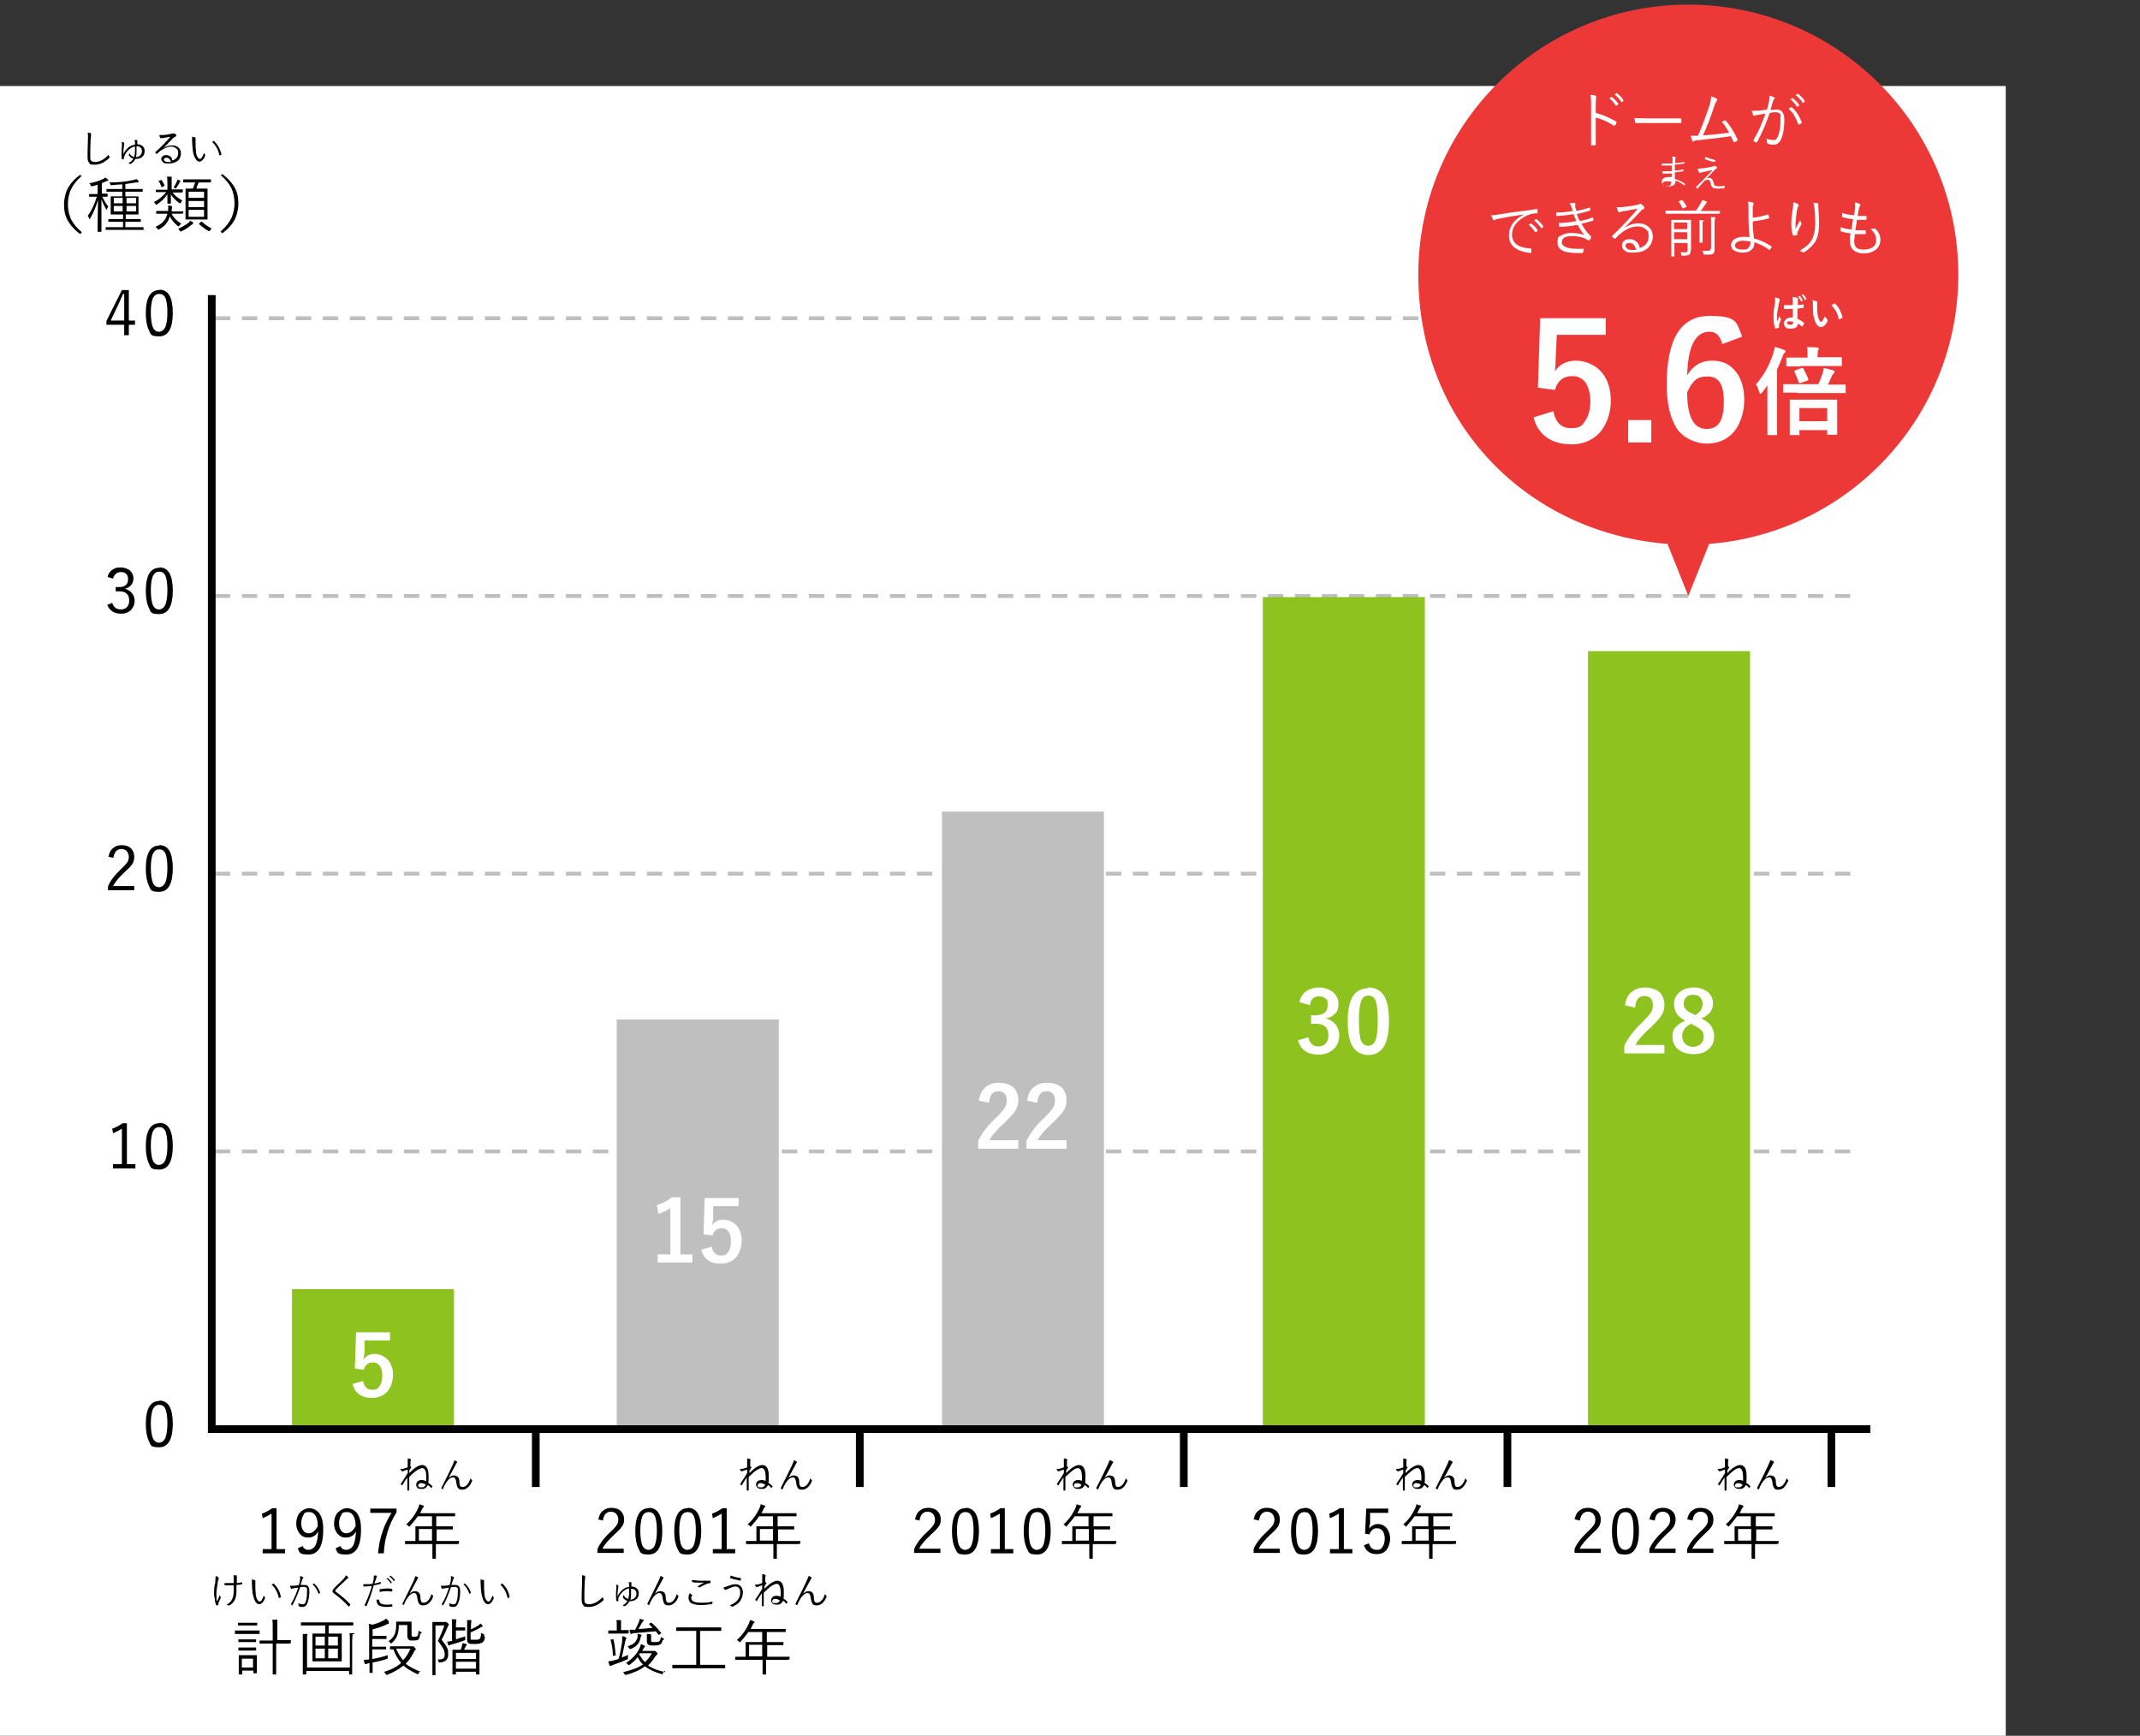 <?xml version="1.0" encoding="UTF-8"?>
<svg id="_レイヤー_1" data-name="レイヤー_1" xmlns="http://www.w3.org/2000/svg" version="1.1" viewBox="0 0 554.8 450">
  <rect x="0" y="0" width="554.8" height="450" fill="#333333" stroke="none"/>
  <!-- Generator: Adobe Illustrator 29.5.1, SVG Export Plug-In . SVG Version: 2.1.0 Build 141)  -->
  <defs>
    <style>
      .st0 {
        fill: #fff;
      }

      .st1 {
        stroke: #bfbfbf;
        stroke-dasharray: 4 3;
      }

      .st1, .st2 {
        fill: none;
        stroke-miterlimit: 10;
      }

      .st2 {
        stroke: #000;
        stroke-width: 2px;
      }

      .st3 {
        fill: #bfbfbf;
      }

      .st4 {
        fill: #ed3838;
      }

      .st5 {
        fill: #8dc21f;
      }
    </style>
  </defs>
  <g id="_白背景">
    <rect class="st0" y="22.3" width="520" height="430"/>
  </g>
  <g id="_種類">
    <g>
      <line class="st1" x1="55.7" y1="298.5" x2="480.9" y2="298.5"/>
      <line class="st1" x1="55.7" y1="226.5" x2="480.9" y2="226.5"/>
      <line class="st1" x1="55.7" y1="154.5" x2="480.9" y2="154.5"/>
      <line class="st1" x1="55.7" y1="82.5" x2="480.9" y2="82.5"/>
    </g>
    <g>
      <path d="M21.2,45.6c-1.4,1.2-2.3,2.4-2.9,3.7-.4,1.1-.7,2.2-.7,3.6s.3,2.9.9,4.1c.6,1.1,1.5,2.2,2.7,3.2l-.4.5c-1.6-1.2-2.7-2.5-3.4-3.8-.6-1.2-.8-2.5-.8-3.9s.4-3.2,1.1-4.4c.7-1.2,1.7-2.3,3.1-3.3l.4.5h0Z"/>
      <path d="M28.1,46.7c0,0,0,.1-.2.2-.1,0-.2,0-.4.1-.4.2-.8.3-1.1.5v2.7h1.4c0,0,.1,0,.1.1v.6c0,0,0,.1-.1.1h-.4c-.3,0-.6,0-.9,0,.5,1,1,1.8,1.6,2.6-.1.1-.3.3-.4.6,0,.1,0,.2-.1.2s0,0-.1-.2c-.5-.8-.9-1.7-1.2-2.5,0,1.9,0,4,0,6.2,0,.4,0,1,0,1.5,0,.3,0,.5,0,.6,0,0,0,.1-.1.1h-.8c0,0-.1,0-.1-.1s0-.4,0-1.3c0-2.5.1-4.8.1-6.9-.5,1.8-1.2,3.4-2,4.8,0,.1-.1.2-.2.2s0,0-.1-.2c-.1-.3-.2-.5-.4-.6,1-1.3,1.8-3,2.4-5h-1.9c0,0-.1,0-.1,0v-.6c0,0,0-.1.1-.1h1.6s.5,0,.5,0v-2.4c-.3.1-.8.2-1.4.4-.1,0-.2,0-.2,0,0,0-.1,0-.2-.3-.1-.2-.2-.4-.4-.5,1.4-.2,2.6-.6,3.6-1.1.2,0,.4-.2.6-.4.3.2.5.4.7.6,0,0,.1.2.1.2h0ZM37.5,59.5c0,0,0,.1-.1.1h-2.2s-5.5,0-5.5,0h-2.2c0,0-.1,0-.1,0v-.6c0,0,0-.1.1-.1h2.2s2.2,0,2.2,0v-1.4h-3.7c0,0-.1,0-.1,0v-.6c0,0,0-.1.1-.1h2.2s1.5,0,1.5,0v-1.2h-3.1c0,0-.1,0-.1,0v-1.4s0-1.8,0-1.8v-1.4c0,0,0-.1,0-.1h2s1,0,1,0v-1.2h-4c0,0-.1,0-.1,0v-.6c0,0,0-.1.1-.1h2.2s1.8,0,1.8,0v-1.2c-.8,0-1.7.1-2.7.2-.2,0-.3,0-.3,0,0,0,0,0-.1-.2,0-.2-.2-.4-.3-.5,2.3,0,4.4-.2,6.1-.6.4,0,.7-.2.9-.3.2.2.5.3.6.5,0,0,0,.1,0,.2,0,0,0,.2-.2.2s-.3,0-.5,0c-1,.2-1.9.3-2.7.4v1.3h4.4c0,0,.1,0,.1,0v.6c0,0,0,.1-.1.1h-2.2s-2.2,0-2.2,0v1.2h3.3c0,0,.1,0,.1,0v1.4s0,1.8,0,1.8v1.4c0,0,0,.1,0,.1h-2s-1.3,0-1.3,0v1.2h3.8c0,0,.1,0,.1,0v.6c0,0,0,.1-.1.1h-2.2s-1.7,0-1.7,0v1.4h4.6c0,0,.1,0,.1,0v.6h0ZM31.8,52.7v-1.4h-2.3v1.4h2.3ZM31.8,54.8v-1.4h-2.3v1.4h2.3ZM35.3,52.7v-1.4h-2.5v1.4h2.5ZM35.3,54.8v-1.4h-2.5v1.4h2.5Z"/>
      <path d="M47.3,49.8c0,0,0,.1-.1.1h-1.9s-.6,0-.6,0c.6.8,1.5,1.5,2.6,2.1-.2.1-.3.3-.4.5,0,.2-.1.2-.2.2s-.1,0-.3-.1c-.9-.7-1.7-1.5-2.1-2.2,0,.6,0,1.1,0,1.7,0,.4,0,.6,0,.6,0,0,0,.1-.1.1h-.7c0,0-.1,0-.1-.1s0-.2,0-.4c0-.6,0-1.2,0-1.9-.7,1-1.6,1.9-2.7,2.6-.1,0-.2.1-.2.1s0,0-.2-.2c-.1-.2-.2-.3-.4-.5,1.2-.6,2.3-1.5,3.2-2.6h-2.6c0,0-.1,0-.1,0v-.5c0,0,0-.1.1-.1h1.9s1,0,1,0v-1.5c0-.8,0-1.4-.1-1.9.3,0,.6,0,1,0,.1,0,.2,0,.2.1s0,.1,0,.2c0,0,0,.1,0,.2,0,.3,0,.7,0,1.3v1.5h2.8c0,0,.1,0,.1,0v.5h0ZM47.2,55.3c0,0,0,.1-.1.1h-1.9s-.7,0-.7,0c.5,1.1,1.4,1.9,2.5,2.6-.2.1-.3.3-.5.5,0,.1-.2.2-.2.2s-.1,0-.2-.1c-.9-.7-1.6-1.6-2.1-2.5-.4,1.5-1.3,2.6-2.8,3.4-.2,0-.2,0-.2,0,0,0-.1,0-.2-.2-.1-.2-.3-.3-.5-.5,1.7-.7,2.7-1.8,3.1-3.4h-2.8c0,0-.1,0-.1,0v-.6c0,0,0-.1.1-.1h2s1,0,1,0h0c0-.4,0-.7,0-.8,0-.2,0-.4,0-.6.3,0,.6,0,.8.1.2,0,.2,0,.2.2s0,.1,0,.2c0,0,0,.3-.1.7v.3s1,0,1,0h1.9c0,0,.1,0,.1,0v.6h0ZM42.6,48.2s0,0,0,0c0,0,0,0-.2.1l-.3.2c0,0-.2,0-.2,0s0,0,0,0c-.3-.7-.5-1.2-.8-1.6,0,0,0,0,0,0,0,0,0,0,.2-.1h.3c0-.2.2-.2.2-.2,0,0,0,0,0,0,.4.5.7,1,.9,1.6ZM46.8,46.9c0,0,0,.1-.1.2,0,0-.1.1-.2.3-.2.4-.4.8-.7,1.2,0,.1-.2.2-.2.2s-.1,0-.2,0c0,0-.2-.1-.4-.2.3-.5.6-1,.8-1.4,0-.2.2-.4.2-.6.3,0,.6.2.8.3,0,0,.1,0,.1.2h0ZM50,58c0,0,0,.1-.2.2,0,0-.2.1-.3.2-.7.6-1.5,1.1-2.5,1.6-.1,0-.2,0-.2,0,0,0-.1,0-.2-.2-.1-.2-.3-.4-.4-.5,1.1-.5,2-1,2.6-1.5.2-.1.3-.3.5-.6.3.2.5.3.7.4,0,0,.1.1.1.2h0ZM54.6,47.2c0,0,0,.1-.1.1h-2s-1,0-1,0c-.3.7-.5,1.2-.6,1.6h2.8c0,0,.1,0,.1,0v1.9s0,4.1,0,4.1v1.9c0,0,0,.1,0,.1h-1.8s-2,0-2,0h-1.8c0,0-.1,0-.1,0v-1.9s0-4.1,0-4.1v-1.9c0,0,0-.1.1-.1h1.8s0,0,0,0c.2-.5.4-1,.6-1.6h-3c0,0-.1,0-.1,0v-.7c0,0,0-.1.1-.1h2s3,0,3,0h2c0,0,.1,0,.1,0v.7h0ZM52.9,51.3v-1.6h-4v1.6h4ZM52.9,53.7v-1.6h-4v1.6h4ZM52.9,56.2v-1.8h-4v1.8h4ZM54.9,59.2c-.1.1-.3.3-.4.5,0,.2-.2.2-.2.2s-.1,0-.2,0c-.8-.4-1.7-1.1-2.5-1.8,0,0,0,0,0-.1s0,0,.2-.2l.3-.3c0,0,.1,0,.2,0,0,0,0,0,.1,0,.8.8,1.7,1.4,2.7,1.8Z"/>
      <path d="M57.2,45.6l.4-.5c1.6,1.2,2.7,2.5,3.4,3.8.6,1.2.8,2.5.8,3.9s-.4,3.2-1.1,4.4c-.7,1.2-1.7,2.3-3.1,3.3l-.4-.5c1.4-1.2,2.3-2.4,2.9-3.7.4-1.1.7-2.2.7-3.6s-.3-2.9-.9-4.1c-.6-1.1-1.5-2.2-2.7-3.2h0Z"/>
    </g>
    <g>
      <path d="M33.4,75.2v7.9h1.6v1.1h-1.6v2.7h-1.2v-2.7h-4.6v-1l4-8h1.8,0ZM32.2,83.1v-4.1c0-.5,0-1.4,0-2.8h-.3c-.6,1.4-1,2.2-1.1,2.5l-2.1,4.4h3.5Z"/>
      <path d="M41.3,75.1c1.2,0,2.1.5,2.7,1.6.5,1,.8,2.4.8,4.4,0,4-1.2,6.1-3.5,6.1s-2.2-.5-2.7-1.6c-.5-1-.8-2.5-.8-4.4,0-4,1.2-6,3.5-6ZM41.3,76.2c-.8,0-1.3.4-1.7,1.2-.3.8-.5,2-.5,3.6s.2,3.2.6,4c.3.6.8,1,1.5,1s1.3-.4,1.7-1.3c.3-.8.5-2,.5-3.7s-.2-3.2-.6-3.9c-.3-.6-.8-.9-1.5-.9h0Z"/>
    </g>
    <g>
      <path d="M27.9,149.4c.3-.8.7-1.4,1.4-1.8.6-.4,1.2-.5,2-.5s1.8.3,2.5.9c.5.5.8,1.2.8,1.9s-.2,1.4-.7,1.9c-.4.4-.9.7-1.5.8h0c.8.3,1.5.7,1.9,1.3.4.5.6,1.1.6,1.8,0,1.1-.4,1.9-1.1,2.6-.6.5-1.4.8-2.4.8-1.8,0-3-.8-3.6-2.3l1.3-.5c.2.6.5,1.1,1,1.4.4.2.8.3,1.3.3s1.2-.2,1.6-.7c.3-.4.5-.9.5-1.6,0-1.6-.9-2.4-2.6-2.4h-.9v-1.1h.8c.9,0,1.5-.2,1.9-.6.4-.4.5-.9.5-1.5s-.2-1.1-.6-1.4c-.3-.3-.8-.4-1.3-.4s-1,.2-1.3.5c-.3.3-.6.7-.7,1.2l-1.3-.4h0Z"/>
      <path d="M41.3,147.1c1.2,0,2.1.5,2.7,1.6.5,1,.8,2.4.8,4.4,0,4-1.2,6.1-3.5,6.1s-2.2-.5-2.7-1.6c-.5-1-.8-2.5-.8-4.4,0-4,1.2-6,3.5-6ZM41.3,148.2c-.8,0-1.3.4-1.7,1.2-.3.8-.5,2-.5,3.6s.2,3.2.6,4c.3.6.8,1,1.5,1s1.3-.4,1.7-1.3c.3-.8.5-2,.5-3.7s-.2-3.2-.6-3.9c-.3-.6-.8-.9-1.5-.9h0Z"/>
    </g>
    <g>
      <path d="M28.1,222.2c.2-1.1.6-1.9,1.3-2.4.6-.5,1.3-.7,2.2-.7s1.9.3,2.4.9c.5.5.8,1.2.8,2.1s-.2,1.4-.5,1.9c-.4.6-1,1.2-1.9,2-1.5,1.4-2.5,2.6-3.1,3.7h5.5v1.1h-6.8v-1c.6-1.5,1.8-3,3.4-4.5.8-.8,1.4-1.4,1.7-1.9.2-.4.3-.8.3-1.3s-.2-1.1-.6-1.5c-.3-.3-.8-.5-1.3-.5-1.2,0-1.9.8-2.1,2.3l-1.3-.3h0Z"/>
      <path d="M41.3,219.1c1.2,0,2.1.5,2.7,1.6.5,1,.8,2.4.8,4.4,0,4-1.2,6.1-3.5,6.1s-2.2-.5-2.7-1.6c-.5-1-.8-2.5-.8-4.4,0-4,1.2-6,3.5-6ZM41.3,220.2c-.8,0-1.3.4-1.7,1.2-.3.8-.5,2-.5,3.6s.2,3.2.6,4c.3.6.8,1,1.5,1s1.3-.4,1.7-1.3c.3-.8.5-2,.5-3.7s-.2-3.2-.6-3.9c-.3-.6-.8-.9-1.5-.9h0Z"/>
    </g>
    <g>
      <path d="M32.9,291.2v10.6h2.2v1.1h-5.8v-1.1h2.3v-9.2c-.6.4-1.4.8-2.3,1.2l-.2-1.2c.9-.3,1.8-.8,2.7-1.4h1.1Z"/>
      <path d="M41.3,291.1c1.2,0,2.1.5,2.7,1.6.5,1,.8,2.4.8,4.4,0,4-1.2,6.1-3.5,6.1s-2.2-.5-2.7-1.6c-.5-1-.8-2.5-.8-4.4,0-4,1.2-6,3.5-6ZM41.3,292.2c-.8,0-1.3.4-1.7,1.2-.3.8-.5,2-.5,3.6s.2,3.2.6,4c.3.6.8,1,1.5,1s1.3-.4,1.7-1.3c.3-.8.5-2,.5-3.7s-.2-3.2-.6-3.9c-.3-.6-.8-.9-1.5-.9h0Z"/>
    </g>
    <path d="M41.3,363.1c1.2,0,2.1.5,2.7,1.6.5,1,.8,2.4.8,4.4,0,4-1.2,6.1-3.5,6.1s-2.2-.5-2.7-1.6c-.5-1-.8-2.5-.8-4.4,0-4,1.2-6,3.5-6ZM41.3,364.2c-.8,0-1.3.4-1.7,1.2-.3.8-.5,2-.5,3.6s.2,3.2.6,4c.3.6.8,1,1.5,1s1.3-.4,1.7-1.3c.3-.8.5-2,.5-3.7s-.2-3.2-.6-3.9c-.3-.6-.8-.9-1.5-.9h0Z"/>
    <g>
      <path d="M22.6,34.4c.4,0,.6,0,.8.1.1,0,.2,0,.2.2s0,.1,0,.3c0,.1,0,.5-.1,1-.1,1.8-.1,3.3-.1,4.5s.1,1,.3,1.2c.2.2.5.3.9.3.7,0,1.3-.2,2-.6.6-.3,1.1-.8,1.6-1.3,0,.2,0,.3.2.6,0,0,0,.1,0,.1,0,0,0,.1-.1.2-1.2,1.1-2.4,1.7-3.8,1.7s-1.1-.2-1.4-.5c-.3-.3-.4-.8-.4-1.5s0-1.9.1-4.7c0-.2,0-.4,0-.6,0-.4,0-.7,0-.9h0Z"/>
      <path d="M31.5,36.8c.3,0,.5.1.7.2,0,0,0,0,0,0s0,0,0,.2c0,0,0,.2,0,.3-.1.6-.2,1.2-.2,1.8,0,.3,0,.6,0,.7.2-.6.6-1.1,1.1-1.6.5-.5,1.2-.8,1.9-.9,0-.3,0-.5,0-.6,0-.3-.1-.5-.2-.6.1,0,.2,0,.3,0s.2,0,.3,0,.2,0,.2.1v.4c0,.4,0,.6,0,.6h0c.6,0,1.1.2,1.5.6.3.3.4.7.4,1.2,0,.7-.3,1.3-.8,1.6-.4.3-.9.4-1.4.4h-.2c-.3.6-.7,1-1.2,1.3,0,0,0,0-.1,0s0,0-.1,0c0,0-.2-.1-.4-.2.6-.3,1-.7,1.3-1.2-.3,0-.6-.2-.8-.4-.2-.2-.3-.3-.4-.4,0,0,0,0,0-.1s0,0,0-.1c0-.2.2-.3.2-.4,0,.3.3.5.5.7.3.2.5.3.7.3.1-.4.2-1,.2-1.6s0-.8,0-1.1c-.3,0-.6.1-.9.3-.2.1-.5.3-.8.6-.4.4-.7.8-1,1.4,0,.2-.2.4-.2.7v.2c0,0,0,.1,0,.1-.1,0-.2,0-.4,0,0,0,0,0-.1,0-.1-.4-.1-.9-.1-1.4s0-1.2.1-2c0-.3,0-.5,0-.6s0-.2,0-.3h0ZM35.2,40.7c.4,0,.7,0,1-.3.4-.3.6-.7.6-1.2,0-.8-.5-1.3-1.4-1.3,0,.4,0,.8,0,1.2,0,.6,0,1.2-.2,1.7Z"/>
      <path d="M44.7,35.4c-.5,0-1.4.2-2.5.4-.1,0-.2,0-.3,0,0,0-.1,0-.2,0s-.1,0-.2-.1c0-.2-.2-.4-.2-.7.2,0,.3,0,.5,0s.3,0,.4,0c.9,0,1.7-.2,2.5-.4.1,0,.2,0,.3,0,0,0,.1,0,.1,0,0,0,.1,0,.2,0,.2.2.3.3.4.4,0,0,0,.1,0,.2,0,0,0,.2-.2.2-.1,0-.3.2-.5.3-.9.9-1.8,1.8-2.6,2.7h0c.7-.5,1.4-.7,2.2-.7s1.4.2,1.8.7c.4.4.5.9.5,1.5s-.3,1.5-1,1.9c-.6.4-1.4.6-2.3.6s-1.1-.1-1.4-.4c-.2-.2-.4-.5-.4-.8s.1-.5.4-.7c.2-.2.5-.3.8-.3.5,0,.9.2,1.2.4.3.2.4.6.5,1,1-.3,1.5-1,1.5-1.9s-.2-.9-.6-1.3c-.3-.2-.7-.4-1.2-.4-.9,0-1.8.4-2.8,1.1-.2.1-.5.4-.9.8,0,0,0,0-.1,0s0,0,0,0c-.2-.2-.3-.3-.4-.4,0,0,0,0,0,0,0,0,0,0,0,0,.7-.6,1.4-1.3,2.3-2.2.9-.9,1.5-1.7,2-2.2h0ZM44.3,42c0-.3-.2-.6-.4-.8-.2-.2-.4-.3-.7-.3s-.3,0-.5.1c-.1,0-.2.2-.2.3,0,.2,0,.4.3.5.2.1.4.2.7.2s.5,0,.7,0Z"/>
      <path d="M49.9,35.5c.3,0,.6,0,.8.2,0,0,0,0,0,.1s0,0,0,.2c0,.2,0,.5,0,.9,0,.8,0,1.5.1,2.3,0,.6.2,1.1.4,1.5.2.3.4.5.6.5.4,0,.7-.5,1.1-1.6,0,.2.2.4.3.5,0,0,0,.1,0,.2h0c-.2.6-.4.9-.7,1.2-.3.3-.5.4-.8.4-.4,0-.8-.3-1.1-.9-.3-.5-.5-1.1-.6-1.9-.1-.9-.2-1.8-.2-2.8s0-.7,0-1h0ZM55,36.8c.2-.1.3-.2.4-.3,0,0,0,0,0,0s0,0,0,0c1,.9,1.7,2.1,2,3.5h0s0,0,0,.1c-.1,0-.3.2-.5.2h0s0,0,0,0c-.3-1.4-.9-2.6-1.9-3.5h0Z"/>
    </g>
    <line class="st2" x1="54.9" y1="76.5" x2="54.9" y2="371.5"/>
  </g>
  <g id="dragonfly">
    <g>
      <rect class="st5" x="75.7" y="334.2" width="42" height="36.8"/>
      <path class="st0" d="M101.1,345.3v2.2h-6.6v3.4c-.2.6-.2,1.1-.3,1.6.7-1,1.6-1.5,2.9-1.5s2.7.6,3.6,1.7c.8,1,1.2,2.3,1.2,3.8s-.6,3.4-1.7,4.5c-1,.9-2.2,1.4-3.7,1.4s-2.6-.3-3.5-1c-.8-.6-1.3-1.5-1.6-2.6l2.7-.8c.3,1.5,1.1,2.3,2.4,2.3s1.5-.4,2-1.1c.4-.6.6-1.5.6-2.6s-.2-2-.7-2.6c-.4-.5-1-.8-1.7-.8-1.2,0-2,.6-2.4,1.9l-2.3-.3.3-9.4h8.9,0Z"/>
    </g>
    <g>
      <rect class="st3" x="159.9" y="264.3" width="42" height="106.7"/>
      <g>
        <path class="st0" d="M176.4,310.4v14.8h3.1v2.1h-9v-2.1h3.3v-12c-.9.6-1.9,1.1-3.1,1.5l-.4-2.3c1.3-.4,2.6-1,3.9-2h2.3,0Z"/>
        <path class="st0" d="M191.5,310.5v2.2h-6.6v3.4c-.2.6-.2,1.1-.3,1.6.6-1,1.6-1.5,2.9-1.5s2.7.6,3.6,1.7c.8,1,1.2,2.3,1.2,3.8s-.6,3.4-1.7,4.5c-1,.9-2.2,1.4-3.7,1.4s-2.6-.3-3.5-1c-.8-.6-1.3-1.5-1.6-2.6l2.7-.8c.3,1.5,1.1,2.3,2.4,2.3s1.5-.4,2-1.1c.4-.6.6-1.5.6-2.6s-.2-2-.7-2.6c-.4-.5-1-.8-1.7-.8-1.2,0-2,.6-2.4,1.9l-2.3-.3.3-9.4h8.9,0Z"/>
      </g>
    </g>
    <g>
      <rect class="st3" x="244.2" y="210.4" width="42" height="160.6"/>
      <g>
        <path class="st0" d="M253.8,285.3c.2-1.6.8-2.8,1.9-3.6.9-.7,2-1,3.3-1s2.9.4,3.8,1.3c.8.8,1.2,1.9,1.2,3.2s-.3,1.9-.8,2.8c-.5.8-1.4,1.7-2.6,2.9-2.1,1.9-3.5,3.5-4.1,4.7h7.5v2.2h-10.4v-2c.9-2,2.5-4.1,4.8-6.2,1.1-1.1,1.9-2,2.2-2.6.3-.5.4-1.1.4-1.8s-.2-1.4-.7-1.8c-.4-.4-.9-.5-1.5-.5-1.5,0-2.2,1-2.4,3l-2.8-.6h0Z"/>
        <path class="st0" d="M266.3,285.3c.2-1.6.8-2.8,1.9-3.6.9-.7,2-1,3.3-1s2.9.4,3.8,1.3c.8.8,1.2,1.9,1.2,3.2s-.3,1.9-.8,2.8c-.5.8-1.4,1.7-2.6,2.9-2.1,1.9-3.5,3.5-4.1,4.7h7.5v2.2h-10.4v-2c1-2,2.5-4.1,4.8-6.2,1.1-1.1,1.9-2,2.2-2.6.3-.5.4-1.1.4-1.8s-.2-1.4-.7-1.8c-.4-.4-.9-.5-1.5-.5-1.5,0-2.2,1-2.4,3l-2.8-.6h0Z"/>
      </g>
    </g>
    <g>
      <rect class="st5" x="327.4" y="154.8" width="42" height="216.2"/>
      <g>
        <path class="st0" d="M336.9,259.6c.3-1.2,1-2.2,2-2.8.9-.5,1.9-.8,3.1-.8s2.9.5,3.8,1.4c.8.8,1.2,1.7,1.2,2.9s-.3,2-1,2.6c-.6.6-1.3,1-2.3,1.1h0c1.2.4,2.1.9,2.7,1.8.5.7.8,1.6.8,2.6,0,1.6-.6,2.9-1.7,3.8-1,.8-2.2,1.2-3.7,1.2-2.8,0-4.6-1.2-5.3-3.7l2.7-.8c.2.9.5,1.5,1,1.9.4.3.9.5,1.6.5s1.5-.3,2-.9c.4-.5.6-1.2.6-2,0-2-1.1-3-3.2-3h-1.3v-2.2h1.2c2,0,3.1-.9,3.1-2.6s-.2-1.4-.7-1.8c-.4-.4-.9-.5-1.6-.5s-1.2.2-1.6.6c-.4.4-.6,1-.7,1.7l-2.7-.8h0Z"/>
        <path class="st0" d="M354.8,256c1.9,0,3.2.8,4.1,2.3.8,1.4,1.2,3.5,1.2,6.4s-.5,5.6-1.6,7c-.9,1.2-2.1,1.8-3.8,1.8s-3.2-.8-4.1-2.3c-.8-1.4-1.2-3.5-1.2-6.4s.5-5.5,1.6-6.9c.9-1.1,2.1-1.7,3.7-1.7h0ZM354.8,258.1c-1,0-1.6.5-2,1.6-.3,1-.5,2.6-.5,4.9s.2,4.4.6,5.3c.4.8,1,1.2,1.8,1.2s1.6-.5,2-1.6c.3-1,.5-2.6.5-4.9s-.2-4.3-.6-5.3c-.4-.8-1-1.2-1.8-1.2h0Z"/>
      </g>
    </g>
    <g>
      <rect class="st5" x="411.7" y="168.8" width="42" height="202.2"/>
      <g>
        <path class="st0" d="M421.3,260.6c.2-1.6.8-2.8,1.9-3.6.9-.7,2-1,3.3-1s2.9.4,3.8,1.3c.8.8,1.2,1.9,1.2,3.2s-.3,2-.8,2.8c-.5.8-1.4,1.7-2.6,2.9-2.1,1.9-3.5,3.5-4.1,4.7h7.5v2.2h-10.4v-2c1-2,2.5-4.1,4.8-6.2,1.1-1.1,1.9-2,2.2-2.6.3-.5.4-1.1.4-1.8s-.2-1.4-.7-1.8c-.4-.4-.9-.5-1.5-.5-1.5,0-2.2,1-2.4,3l-2.8-.6h0Z"/>
        <path class="st0" d="M441,264c1.3.6,2.2,1.3,2.7,2.1.4.7.7,1.5.7,2.6,0,1.5-.6,2.7-1.7,3.5-1,.8-2.2,1.1-3.7,1.1s-3.2-.5-4.1-1.4c-.9-.8-1.3-1.9-1.3-3.2s.3-1.9.9-2.5c.5-.6,1.3-1.1,2.4-1.6-1.1-.6-1.9-1.2-2.3-2-.4-.6-.6-1.4-.6-2.3,0-1.3.5-2.4,1.6-3.2.9-.7,2.1-1.1,3.5-1.1s2.9.5,3.8,1.3c.8.8,1.2,1.7,1.2,2.9,0,1.7-1,3-3,3.8h0ZM438.4,265.4c-.9.5-1.5,1-1.8,1.5-.3.5-.5,1-.5,1.7s.3,1.6.9,2.1c.5.4,1.1.7,1.9.7s1.6-.3,2.1-.8c.4-.5.7-1,.7-1.8s-.2-1.3-.7-1.8c-.4-.4-1.1-.8-2-1.3l-.6-.3h0ZM439.4,263.2c.8-.4,1.3-.9,1.6-1.4.2-.4.4-1,.4-1.6s-.3-1.4-.8-1.8c-.4-.4-1-.5-1.7-.5s-1.4.2-1.8.7c-.4.4-.6.9-.6,1.6s.2,1.1.6,1.5c.3.4.9.8,1.7,1.1l.6.3h0Z"/>
      </g>
    </g>
    <path class="st4" d="M507.7,71.2c0-38.7-31.3-70-70-70s-70,31.3-70,70,28.5,67,64.6,69.8l5.4,13.5,5.4-13.5c36.1-2.8,64.6-32.9,64.6-69.8h0Z"/>
    <g>
      <path class="st0" d="M413.8,29.3c1.9.5,3.6,1.3,5.2,2.2,0,0,.1,0,.1.2s0,0,0,0c-.1.3-.2.6-.4.8,0,0-.1.1-.2.1s0,0-.1,0c-1.5-1-3-1.7-4.7-2.1v3.7c0,.4,0,1,0,1.7,0,.9,0,1.4,0,1.6h0c0,.2,0,.2-.2.2-.1,0-.2,0-.4,0s-.3,0-.4,0c-.1,0-.2,0-.2-.2,0-.9,0-2,0-3.2v-7.1c0-1.1,0-2-.2-2.6.6,0,1.1.1,1.3.2.1,0,.2,0,.2.2s0,.2,0,.3c0,.2-.1.8-.1,1.8v2.3h0ZM417.2,25.5l.6-.4s0,0,0,0,0,0,0,0c.7.5,1.3,1.1,1.8,1.9,0,0,0,0,0,0,0,0,0,0,0,0l-.5.4s0,0-.1,0,0,0-.1,0c-.5-.8-1.1-1.5-1.9-2.1h0ZM418.6,24.5l.5-.4s0,0,0,0,0,0,0,0c.8.6,1.4,1.2,1.8,1.9,0,0,0,0,0,0,0,0,0,0,0,.1l-.4.4s0,0,0,0,0,0-.1,0c-.5-.8-1.1-1.4-1.8-2h0Z"/>
      <path class="st0" d="M423.8,30.6c.7,0,1.9.1,3.5.1h4.9c1.1,0,2.3,0,3.5,0h0c.1,0,.2,0,.2.2,0,.1,0,.2,0,.4s0,.3,0,.4c0,.1,0,.2-.2.2h0c-.8,0-2,0-3.5,0h-5.9c-.6,0-1.2,0-1.7,0,0,0-.2,0-.3,0,0,0-.1,0-.1,0-.1,0-.2,0-.3-.2,0-.3-.1-.7-.2-1.2h0Z"/>
      <path class="st0" d="M443.7,25c.6.2,1.1.4,1.4.6,0,0,.1.1.1.2s0,.2-.1.3c-.2.2-.4.6-.6,1.2-.9,2.8-1.9,5.4-3,7.8,3-.2,5.2-.5,6.8-.7-.6-1-1.2-2-1.9-2.8,0,0,.2-.1.4-.2.1,0,.3-.2.3-.2,0,0,.1,0,.1,0,0,0,.1,0,.2.1,1.2,1.3,2.2,3,3.1,4.9,0,0,0,0,0,.1,0,0,0,.1-.1.2-.2.1-.5.2-.7.4,0,0,0,0-.1,0,0,0-.1,0-.2-.2-.3-.6-.5-1.1-.7-1.4-1.7.3-4.3.6-7.9,1-.9,0-1.5.2-1.6.3-.1,0-.2.1-.3.1s-.2,0-.2-.2c0-.2-.2-.7-.4-1.3.2,0,.5,0,.7,0s.7,0,1.2,0c1.3-3,2.2-5.6,2.9-7.6.3-.9.5-1.8.5-2.5h0Z"/>
      <path class="st0" d="M458,28.8c.2-1,.5-1.8.6-2.4.1-.4.1-.9.1-1.3v-.3c.5.1.9.3,1.2.4.1,0,.2.1.2.2s0,.1-.1.2c-.1.1-.2.3-.3.5l-.7,2.4c.6,0,1.1-.1,1.5-.1.8,0,1.3.2,1.6.7.3.4.5,1.1.5,1.9,0,2.2-.3,3.9-.9,5.2-.4.8-1,1.3-1.8,1.3s-1.2,0-1.6-.3c-.1,0-.2-.1-.2-.3,0-.4,0-.7-.2-1,.7.3,1.3.4,1.9.4s.5,0,.6-.2c.2-.1.3-.3.5-.7.5-1.1.7-2.6.7-4.6s0-1.1-.3-1.4c-.2-.2-.4-.3-.8-.3s-1,0-1.7.2c-1,2.9-2.1,5.4-3.3,7.6,0,0-.1,0-.2,0s0,0-.1,0c-.2,0-.4-.2-.6-.4,0,0,0,0,0-.1s0,0,0-.1c1.2-2,2.2-4.3,3.1-6.8-.6,0-1.3.2-2.1.3-.3,0-.6.1-.7.2,0,0-.1,0-.2,0,0,0-.2,0-.2-.2-.1-.3-.3-.7-.4-1.1h.3c.5,0,1,0,1.4,0,.5,0,1.3-.2,2.3-.3h0ZM463.6,28.3c.2-.2.5-.3.7-.5,0,0,0,0,0,0,0,0,.1,0,.2,0,1.2,1,2,2.3,2.6,3.9,0,0,0,0,0,.1,0,0,0,0,0,.1-.2.2-.4.3-.7.4,0,0-.1,0-.1,0,0,0-.1,0-.1-.1-.6-1.7-1.4-3.1-2.6-4.1h0ZM464.1,25.8l.6-.4s0,0,0,0,0,0,0,0c.7.5,1.3,1.1,1.8,1.9,0,0,0,0,0,0s0,0,0,0l-.5.4s0,0,0,0c0,0,0,0-.1,0-.5-.8-1.1-1.5-1.9-2.1h0ZM465.5,24.7l.5-.4s0,0,.1,0,0,0,0,0c.8.6,1.4,1.2,1.8,1.9,0,0,0,0,0,0s0,0,0,.1l-.4.4s0,0,0,0,0,0-.1,0c-.5-.8-1.1-1.4-1.8-2Z"/>
      <path class="st0" d="M386.5,55.8c.4,0,1.1,0,2-.2,3-.5,6.3-.9,9.9-1.4h0c.1,0,.2,0,.2.1,0,.3,0,.5,0,.8s0,.2-.2.2c-.9,0-1.7.2-2.3.5-1.3.5-2.3,1.3-3.1,2.2-.7.9-1,1.8-1,2.8,0,2.2,1.5,3.4,4.7,3.6.2,0,.3,0,.3.2,0,.2,0,.5,0,.8,0,.2-.1.2-.2.2h0c-1.7-.2-3-.6-4-1.3-1.1-.8-1.6-1.9-1.6-3.3,0-2.2,1.3-4.1,3.9-5.4h0c-2.9.4-5.1.8-6.5,1.1-.5,0-.8.2-1,.3-.2,0-.3.1-.3.1,0,0-.2,0-.2-.1-.1-.3-.3-.7-.5-1.1h0ZM396.3,58.3l.6-.4s0,0,0,0,0,0,0,0c.7.5,1.3,1.1,1.8,1.9,0,0,0,0,0,0,0,0,0,0,0,0l-.5.4s0,0-.1,0c0,0,0,0-.1,0-.5-.8-1.1-1.5-1.9-2.1h0ZM397.7,57.2l.5-.4s0,0,.1,0,0,0,0,0c.8.6,1.4,1.2,1.8,1.9,0,0,0,0,0,0,0,0,0,0,0,.1l-.4.4s0,0,0,0,0,0-.1,0c-.5-.8-1.1-1.4-1.8-2h0Z"/>
      <path class="st0" d="M407.8,54.9c0-.1-.1-.3-.2-.6,0-.2-.1-.5-.2-.6-.1-.4-.3-.8-.5-1,.4,0,.9-.1,1.2-.1s.3,0,.3.2v.2c0,0,0,.3,0,.7,0,.2.1.4.2.6,0,.2.1.4.1.4,1.4-.3,2.6-.6,3.5-.9,0,0,0,0,0,0,0,0,0,0,0,0,0,.2.1.4.1.6h0c0,.1,0,.2-.1.2-.9.3-2.1.6-3.4.9.2.6.4,1.2.8,1.8,1.2-.2,2.2-.5,3.2-.9,0,0,0,0,.1,0,0,0,0,0,.1,0,0,.2.1.4.1.6h0c0,.1,0,.2-.1.2-1,.3-2,.6-3,.8.8,1.4,1.6,2.5,2.5,3.3,0,0,0,.1,0,.2s0,0,0,.1c0,.2-.2.4-.4.6,0,0-.1.1-.2.1s-.1,0-.2,0c-.3-.2-.6-.4-1.1-.6-.9-.3-1.9-.5-3-.5-1.8,0-2.7.5-2.7,1.6s1.4,1.7,4,1.7.9,0,1.6,0h0c0,0,.1,0,.1.1h0c0,.3,0,.6-.2.8,0,.1-.1.2-.2.2-.5,0-1,0-1.4,0-3.4,0-5-.9-5-2.7s.4-1.5,1.1-1.9c.6-.4,1.5-.6,2.6-.6s2.5.2,3.3.6c-.6-.7-1.2-1.6-1.8-2.7-1.7.3-3.3.5-4.6.5,0,0-.1,0-.2-.2,0-.2-.1-.5-.1-.8,1.6,0,3.1-.2,4.6-.5-.3-.6-.5-1.2-.8-1.8-1.4.3-2.8.4-4.2.5-.1,0-.2,0-.2-.2,0-.2,0-.4-.1-.7,1.2,0,2.7-.1,4.3-.4h0Z"/>
      <path class="st0" d="M424.7,54.1c-.9.1-2.2.4-4,.7-.2,0-.4,0-.6.2-.1,0-.2,0-.3,0s-.2,0-.3-.2c-.1-.3-.3-.7-.4-1.1.3,0,.5,0,.8,0s.4,0,.6,0c1.4-.2,2.7-.3,4-.6.2,0,.4,0,.5-.2.1,0,.2-.1.2-.1s.2,0,.3.1c.3.2.5.5.7.7,0,0,.1.2.1.3,0,.1,0,.2-.2.3-.2,0-.5.2-.8.6-1.4,1.5-2.8,2.9-4.1,4.2h0c1.2-.7,2.3-1.1,3.5-1.1s2.2.4,2.9,1.1c.6.6.9,1.4.9,2.4s-.5,2.3-1.5,3.1c-.9.7-2.2,1-3.7,1s-1.7-.2-2.2-.6c-.4-.3-.6-.8-.6-1.3s.2-.9.6-1.2c.4-.3.8-.4,1.3-.4.8,0,1.4.2,1.9.7.4.4.7.9.8,1.6,1.6-.6,2.3-1.5,2.3-3s-.3-1.5-.9-2c-.5-.4-1.1-.6-1.9-.6-1.4,0-2.9.6-4.4,1.8-.3.2-.8.7-1.4,1.3,0,0-.1.1-.2.1s0,0-.1,0c-.3-.3-.5-.5-.6-.6,0,0,0,0,0,0s0,0,.1-.2c1-.9,2.2-2.1,3.6-3.6,1.4-1.5,2.4-2.7,3.1-3.5h0ZM424.1,64.7c-.1-.6-.3-1-.6-1.3-.3-.3-.7-.4-1.1-.4s-.5,0-.7.2c-.2.1-.3.3-.3.5s.2.6.5.8c.3.2.7.3,1.2.3s.7,0,1,0h0Z"/>
      <path class="st0" d="M445.7,55.3c0,0,0,.1-.1.1h-2.1s-9.5,0-9.5,0h-2.1c0,0-.1,0-.1,0v-.7c0,0,0-.1.1-.1h2.1s5.7,0,5.7,0c.4-.5.8-1.2,1.2-1.9.2-.3.3-.6.4-.8.4,0,.7.2,1,.3.1,0,.2,0,.2.2s0,.1-.1.2c0,0-.2.3-.5.7-.3.5-.6.9-1,1.4h4.9c0,0,.1,0,.1,0v.7h0ZM438.3,64.9c0,.5-.1.9-.3,1.1-.2.2-.9.3-1.8.3s-.3,0-.3,0,0-.1,0-.3c0-.2-.2-.4-.3-.6.5,0,.9,0,1.2,0s.5,0,.6-.1c0,0,.1-.2.1-.4v-1.9h-3.4v3.4c0,0,0,.1,0,.1h-.7c0,0-.1,0-.1-.1v-2.1s0-5.1,0-5.1v-2.1c0,0,0-.1,0-.1h1.6s1.8,0,1.8,0h1.6c0,0,.1,0,.1,0v2.2s0,3.6,0,3.6v2.1s0,0,0,0ZM437.4,59.4v-1.7h-3.4v1.7h3.4ZM437.4,62v-1.8h-3.4v1.8h3.4ZM437.1,53.7s0,0,0,0c0,0,0,0-.2.1l-.5.2c-.1,0-.2,0-.2,0s0,0,0,0c-.3-.6-.6-1.2-1-1.8,0,0,0,0,0,0,0,0,0,0,.2-.1l.5-.2c.1,0,.2,0,.2,0s0,0,.1,0c.4.5.8,1.1,1.1,1.8h0ZM441.4,57.5s0,0,0,.1c0,0,0,.1,0,.1,0,.1,0,.6,0,1.4v3.7c0,0,0,.1,0,.1h-.7c0,0-.1,0-.1-.1v-1.7s0-2,0-2c0-.9,0-1.6-.1-2,.4,0,.7,0,1,0,.1,0,.2,0,.2.2h0ZM444.6,56.8s0,.2-.1.3c0,.1,0,.6,0,1.3v6.2c0,.6-.1,1-.4,1.2-.2.1-.4.2-.7.2-.3,0-.7,0-1.4,0s-.3,0-.3,0,0-.1-.1-.3c0-.3-.2-.5-.3-.7.4,0,1,0,1.5,0s.5,0,.6-.2.2-.3.2-.6v-6c0-.9,0-1.6-.1-1.9.4,0,.7,0,1,0,.1,0,.2,0,.2.1h0Z"/>
      <path class="st0" d="M454.4,56.4c1.3,0,2.6-.4,3.9-.8h0s0,0,.1,0c.1.2.2.5.3.8h0c0,0,0,.1-.1.2-1.3.4-2.7.6-4.2.8,0,1.3.1,2.7.3,4.4,1.6.4,3.1,1.1,4.6,2.1,0,0,0,0,0,.1s0,0,0,0c-.1.3-.3.5-.5.8,0,0,0,0-.1,0s0,0,0,0c-1.2-.9-2.6-1.6-3.9-2,0,.2,0,.3,0,.4,0,.7-.3,1.3-.9,1.7-.5.4-1.2.6-2,.6s-1.8-.2-2.4-.6c-.5-.3-.7-.8-.7-1.4s.3-1.2,1-1.6c.6-.3,1.3-.5,2.1-.5s1.3,0,1.7.1c-.2-1.7-.3-3.4-.3-5.3v-2.6c0-.5,0-1-.2-1.3.5,0,.9.1,1.3.2.1,0,.2,0,.2.2s0,0,0,.2c0,.2-.1.4-.2.8,0,.3,0,1.2,0,2.5h0ZM453.7,62.6c-.6-.1-1.2-.2-1.8-.2s-1.2.1-1.6.4c-.3.2-.5.5-.5.8,0,.8.7,1.1,2,1.1s1.2-.2,1.5-.5c.3-.3.5-.7.5-1.2s0-.3,0-.4h0Z"/>
      <path class="st0" d="M465,52.5c.4,0,.8.2,1.1.4.1,0,.2.2.2.2s0,.2,0,.2c-.1.2-.2.4-.3.6-.3,1.4-.4,2.6-.5,3.7v.6c0,.5,0,.9,0,1.2.1-.3.3-.7.6-1.2.3-.6.5-.9.6-1.1,0,.2.2.5.3.7,0,0,0,.2,0,.2s0,.1,0,.2c-.4.8-.8,1.4-1,2.1,0,.2-.1.4-.1.5h0c0,.1,0,.2-.1.2-.1,0-.4,0-.8.1,0,0-.1,0-.2-.2-.3-.7-.4-1.7-.4-3s.1-2.1.4-3.8c.1-.7.1-1.2.1-1.5v-.3h0ZM470,52.6c.5,0,.9,0,1.2.1.2,0,.2.1.2.2h0c0,.2,0,.3,0,.5v.3c.1,1.8.2,3.2.2,4.2,0,2.3-.4,4.1-1.3,5.2-.7.9-1.6,1.7-2.6,2.3,0,0-.1,0-.2,0s-.1,0-.2,0c-.3-.2-.5-.4-.8-.4,1.3-.7,2.2-1.4,2.8-2.2.5-.7.8-1.4,1-2.2.2-.7.3-1.6.3-2.7s0-2.5-.2-3.8c0-.6-.2-1.2-.3-1.7h0Z"/>
      <path class="st0" d="M480.9,60.6c-.1,1.1-.2,1.7-.2,1.9,0,.8.2,1.4.7,1.8.4.3,1,.4,1.8.4s1.8-.2,2.4-.7c.6-.4.8-1,.8-1.8s-.1-1-.3-1.4c-.2-.4-.6-.9-1.1-1.5h.2c.1,0,.4,0,.7,0h.1c0,0,.1,0,.2,0,.9.9,1.3,1.8,1.3,2.9s-.5,2-1.4,2.7c-.8.5-1.7.8-2.8.8-2.4,0-3.7-1.1-3.7-3.2s0-.9.2-2c-1-.1-1.8-.3-2.5-.5,0,0-.1,0-.1-.2,0-.2,0-.3,0-.5v-.4c.8.3,1.8.5,2.8.6.2-1.1.3-2,.4-2.7-1.2-.1-2.1-.3-2.7-.5,0,0-.1,0-.1-.2,0-.3,0-.6,0-.9.8.3,1.8.5,3.1.6.1-.7.2-1.4.2-1.9,0-.3,0-.5,0-.8s0-.4,0-.6c.5,0,.9.2,1.2.4.2,0,.2.2.2.3s0,.1-.1.2c-.1.1-.2.4-.3.8-.1.7-.2,1.2-.3,1.8.3,0,.6,0,.9,0,.5,0,.9,0,1.4,0,0,0,0,0,0,.1,0,.3,0,.6,0,.7,0,0,0,.2-.2.2-.4,0-.8,0-1.3,0s-.7,0-1,0c0,.5-.2,1.4-.4,2.7.5,0,.9,0,1.2,0,.5,0,1,0,1.4,0h0c0,0,.1,0,.1.1,0,.2,0,.4,0,.7,0,.1,0,.2-.1.2-.4,0-.8,0-1.3,0s-.9,0-1.4,0h0Z"/>
    </g>
    <g>
      <path class="st0" d="M416.3,82.6v4.2h-12.7l-.3,6.5c0,1.2-.1,2.2-.2,3,1.2-1.9,3.1-2.8,5.5-2.8s5.1,1.1,6.8,3.2c1.5,1.9,2.2,4.3,2.2,7.3s-1.1,6.4-3.2,8.5c-1.9,1.8-4.2,2.7-7,2.7s-5-.7-6.7-2c-1.5-1.2-2.6-2.8-3.1-5l5.1-1.6c.6,3,2.1,4.4,4.6,4.4s2.9-.7,3.8-2.1c.8-1.2,1.2-2.9,1.2-4.9s-.5-3.9-1.4-5c-.8-1-1.9-1.5-3.3-1.5-2.3,0-3.8,1.2-4.5,3.6l-4.4-.6.6-18h17Z"/>
      <path class="st0" d="M428.1,108.9v5.8h-6v-5.8h6Z"/>
      <path class="st0" d="M451.6,87.3l-5.1,1.9c-.5-2.1-1.6-3.2-3.3-3.2-3.7,0-5.6,3.8-5.8,11.3,1.5-2.5,3.6-3.8,6.5-3.8s4.8,1.1,6.3,3.1c1.4,1.9,2,4.3,2,7.2s-1,6.5-3.1,8.6c-1.8,1.8-4,2.6-6.7,2.6s-6.1-1.4-7.8-4.1c-1.6-2.6-2.5-6.3-2.5-11.2,0-11.9,3.7-17.8,11.1-17.8s6.9,1.7,8.4,5.2h0ZM437.4,101.7c0,6.3,1.7,9.5,5,9.5s4.5-2.4,4.5-7.1-1.4-6.5-4.3-6.5-3.9,1.4-5.2,4.1h0Z"/>
      <path class="st0" d="M455.2,99.7c2-2.3,3.5-4.9,4.5-8,.2-.7.4-1.3.4-1.8,1.1.3,1.9.6,2.4.8.3.1.4.2.4.4s0,.3-.3.4c-.1.1-.3.4-.5,1-.4,1.1-.9,2.2-1.4,3.3v16.8c0,.1,0,.2,0,.2,0,0-.1,0-.2,0h-2.1c-.2,0-.2,0-.2-.3v-3.8s0-8.8,0-8.8c-.5.7-.9,1.3-1.4,1.9-.2.2-.3.3-.4.3s-.2-.1-.3-.4c-.3-.9-.5-1.6-.9-2.1h0ZM466,101.8h-3.4c-.1,0-.2,0-.3,0,0,0,0-.1,0-.2v-1.8c0-.1,0-.2,0-.2,0,0,.1,0,.3,0h3.4c0,0,5.4,0,5.4,0,.4-.9.8-1.8,1.1-2.8.1-.4.3-.9.3-1.4.6.1,1.4.3,2.4.6.3.1.4.2.4.4s0,.2-.2.4c-.2.1-.3.4-.5.7-.4.9-.7,1.6-1,2.2h4.4c.1,0,.2,0,.2,0,0,0,0,.1,0,.2v1.8c0,.1,0,.2,0,.2s-.1,0-.2,0h-3.4c0,0-8.9,0-8.9,0ZM466.7,95h-3.4c-.2,0-.2,0-.2-.2v-1.9c0-.2,0-.2.2-.2h3.4s1.9,0,1.9,0v-.5c0-1,0-1.7-.1-2.2,1,0,1.9,0,2.6.1.3,0,.4.1.4.3s0,.3-.2.5c0,.2-.1.6-.1,1.3v.4h6c.1,0,.2,0,.3,0,0,0,0,0,0,.2v1.9c0,.1,0,.2,0,.2,0,0-.1,0-.2,0h-3.3c0,0-7.2,0-7.2,0h0ZM466.3,112.8h-2c-.1,0-.2,0-.3,0,0,0,0-.1,0-.2v-4.2s0-1.7,0-1.7v-2.8c0-.1,0-.2,0-.3,0,0,.1,0,.2,0h3.2c0,0,5.5,0,5.5,0h3.2c.1,0,.2,0,.2,0,0,0,0,.1,0,.2v2.5s0,2,0,2v4.2c0,.2,0,.2-.2.2h-2.1c-.1,0-.2,0-.3,0,0,0,0-.1,0-.2v-1h-7.2v1.1c0,.1,0,.2,0,.3s-.1,0-.2,0h0ZM467.5,95.5c.4.7.8,1.6,1.3,2.7,0,0,0,.1,0,.2,0,.1,0,.2-.3.3l-1.7.6c-.2,0-.3,0-.3,0,0,0-.1,0-.2-.3-.4-1-.7-1.9-1.1-2.6,0,0,0-.2,0-.2,0,0,.1-.2.3-.2l1.6-.6c.1,0,.2,0,.2,0,0,0,.2,0,.2.2h0ZM466.5,105.8v3.4h7.2v-3.4h-7.2Z"/>
    </g>
    <g>
      <path class="st0" d="M433.4,46.5c0-.6,0-1.1,0-1.5-.3,0-.7,0-1,0-.5,0-.9,0-1.3,0,0,0-.1,0-.1-.1,0-.1,0-.3,0-.5.5,0,1,0,1.6,0s.5,0,.8,0v-1.5c-.4,0-.7,0-1,0-.6,0-1.1,0-1.6,0,0,0,0,0,0,0,0-.2,0-.4,0-.5.5,0,1.1,0,1.8,0s.6,0,1,0v-1.1c0-.3,0-.5-.1-.7.4,0,.6,0,.8.1,0,0,.1,0,.1.2s0,0,0,0c0,.1-.1.3-.1.5,0,0,0,.4,0,.9.7,0,1.5-.2,2.4-.3h0s0,0,0,0c0,.2,0,.3,0,.4s0,0,0,0c-.8.1-1.7.2-2.5.3,0,.7,0,1.2,0,1.5.7,0,1.5-.1,2.2-.3h0s0,0,0,0v.5c0,0,0,0,0,0-.7.1-1.5.2-2.2.3,0,.5,0,1,0,1.7,1,.3,1.9.7,2.7,1.3,0,0,0,0,0,0s0,0,0,0c0,.2-.1.3-.2.4,0,0,0,0,0,0s0,0,0,0c-.8-.6-1.5-1-2.3-1.3,0,.6-.2,1-.5,1.2-.3.2-.7.3-1.3.3s-1.1-.1-1.4-.4c-.3-.2-.4-.5-.4-.8s.2-.7.5-.9c.3-.2.8-.3,1.3-.3s.7,0,1,0h0ZM433.4,47.1c-.4,0-.7-.1-1.1-.1s-.8,0-1,.2c-.2.1-.3.2-.3.4,0,.4.4.6,1.1.6s.8,0,1-.3c.1-.2.2-.4.2-.7v-.2h0Z"/>
      <path class="st0" d="M440.2,43.7c.6,0,1.2,0,2.1-.2.7-.1,1.4-.2,1.9-.4.1,0,.2,0,.3-.1,0,0,0,0,.1,0s0,0,.1,0c.2.1.3.2.4.3,0,0,0,0,0,.2s0,.1-.1.2c-.1,0-.2.1-.4.3-.3.3-1,1-2.1,2.2.2,0,.4-.1.6-.1.3,0,.5.1.7.3.2.2.3.5.4.8.1.5.2.8.4.9.2.1.5.2,1,.2s.9,0,1.5-.2h0s0,0,0,.1c0,.2,0,.3,0,.5s0,0-.1.1c-.5,0-1,.1-1.4.1-.8,0-1.3-.1-1.6-.3-.2-.2-.4-.5-.5-1,0-.4-.2-.7-.3-.8-.1-.2-.3-.2-.5-.2-.4,0-.8.2-1.1.6-.3.3-.8.9-1.5,1.7,0,0,0,0,0,0s0,0,0,0c-.1,0-.3-.2-.4-.3,0,0,0,0,0,0s0,0,0-.1c.1-.1.8-.8,1.9-1.9,0,0,.8-.9,2.4-2.5-1.6.3-2.5.5-2.8.6,0,0-.2,0-.4.1,0,0-.1,0-.2,0s0,0-.1-.1c-.1-.2-.2-.4-.3-.7h0ZM442.1,40.7c.8.3,1.7.6,2.6.8,0,0,0,0,0,0h0c0,.3-.1.4-.1.5,0,0,0,0-.1,0h0c-1.1-.2-1.9-.5-2.5-.8,0,0,0,0,0,0h0c0-.1,0-.3.2-.6h0Z"/>
    </g>
    <g>
      <path class="st0" d="M460.2,77.1c.6.1.9.3,1.1.4.1,0,.1.1.1.2s0,.1,0,.2c0,0-.1.3-.2.6-.3,1.5-.5,2.7-.5,3.6s0,1,0,1.3c0-.1.2-.4.3-.7.1-.3.2-.5.3-.7.1.3.2.5.4.6,0,0,0,0,0,.1s0,.1,0,.2c-.3.6-.5,1.2-.5,1.5,0,.1,0,.2,0,.3s0,.1,0,.2h0s0,.1-.1.1c-.2,0-.4.1-.8.2,0,0,0,0,0,0,0,0,0,0-.1-.1-.3-.7-.4-1.7-.4-3s.1-2.1.4-3.8c0-.4,0-.7,0-.9s0-.2,0-.3h0ZM464.8,82.4c0-.6,0-1.3,0-2.3-.5,0-.9,0-1.1,0-.4,0-.7,0-1,0-.1,0-.2,0-.2-.1,0-.3,0-.6,0-.9.4,0,.9,0,1.3,0s.6,0,1,0v-1.1c0-.3,0-.7-.1-1,.5,0,1,.1,1.2.2.1,0,.2,0,.2.2s0,0,0,.2c0,.1,0,.2,0,.4,0,.2,0,.6,0,1.1.5,0,.9-.1,1.4-.2h0s0,0,.1.1c0,.2,0,.4,0,.7s0,.1-.1.1c-.4,0-.9.2-1.5.2,0,1,0,1.9,0,2.7.6.2,1.2.6,1.7,1,0,0,0,0,0,.1s0,0,0,.1c-.1.3-.3.6-.5.8,0,0,0,0,0,0s0,0,0,0c-.3-.3-.7-.6-1.1-.8,0,.9-.7,1.3-1.8,1.3s-1.1-.1-1.4-.4c-.3-.2-.4-.6-.4-1s.2-.8.6-1.1c.3-.2.7-.4,1.2-.4s.5,0,.8,0h0ZM464.9,83.4c-.3,0-.6-.1-.9-.1s-.4,0-.5.1c-.1,0-.2.2-.2.3,0,.3.3.5.8.5s.5,0,.6-.2c.1-.1.2-.3.2-.4v-.2h0ZM466.1,76.9l.5-.2h0s0,0,0,0c.3.3.5.7.8,1.2,0,0,0,0,0,0,0,0,0,0,0,0l-.4.2s0,0,0,0c0,0,0,0-.1,0-.2-.5-.5-.9-.8-1.3h0ZM467,76.5l.5-.2s0,0,0,0c0,0,0,0,0,0,.3.4.6.7.8,1.2,0,0,0,0,0,0,0,0,0,0,0,.1l-.4.2s0,0,0,0c0,0,0,0,0,0-.2-.5-.5-.9-.8-1.3h0Z"/>
      <path class="st0" d="M469.6,77.8c.5,0,1,.2,1.3.3.1,0,.2.1.2.2s0,.1,0,.3c0,.2,0,.5,0,1,0,.8,0,1.6.2,2.3.2,1,.5,1.5.8,1.5s.3-.1.5-.4c.1-.2.3-.6.5-1,.2.3.4.5.6.8,0,0,.1.1.1.2s0,.1,0,.2c-.2.5-.5.9-.8,1.2-.3.2-.6.4-.9.4s-.8-.2-1.2-.8c-.3-.5-.5-1.1-.7-1.9-.2-.9-.2-1.9-.2-2.9s0-.9-.1-1.3h0ZM474.7,79.2c.3-.2.6-.4.8-.5s0,0,.1,0c0,0,0,0,.1,0,.5.4.9,1,1.3,1.7.3.6.5,1.2.7,1.8h0c0,.1,0,.2-.1.2-.3.2-.5.3-.8.4,0,0,0,0,0,0,0,0-.1,0-.1-.1-.2-.8-.4-1.5-.7-2-.3-.5-.7-1-1.1-1.5h0Z"/>
    </g>
  </g>
  <g id="_年">
    <g>
      <g>
        <path d="M325,394c.2-1.1.6-1.9,1.3-2.4.6-.5,1.3-.7,2.2-.7s1.9.3,2.5.9c.5.5.8,1.2.8,2.1s-.2,1.4-.5,1.9c-.4.6-1,1.2-1.9,2-1.5,1.4-2.5,2.6-3.1,3.7h5.5v1.1h-6.8v-1c.6-1.5,1.8-3,3.4-4.5.9-.8,1.4-1.4,1.7-1.9.2-.4.3-.8.3-1.3s-.2-1.1-.6-1.5c-.3-.3-.8-.5-1.3-.5-1.2,0-1.9.8-2.1,2.3l-1.3-.3h0Z"/>
        <path d="M338.2,390.9c1.2,0,2.1.5,2.7,1.6.5,1,.8,2.4.8,4.4,0,4-1.2,6.1-3.5,6.1s-2.1-.5-2.7-1.6c-.5-1-.8-2.5-.8-4.4,0-4,1.2-6,3.5-6h0ZM338.2,392c-.8,0-1.4.4-1.7,1.2-.3.8-.5,2-.5,3.6s.2,3.2.6,4c.3.6.9,1,1.5,1s1.4-.4,1.7-1.3c.3-.8.5-2,.5-3.7s-.2-3.2-.6-3.9c-.3-.6-.8-.9-1.5-.9h0Z"/>
        <path d="M348.4,391v10.6h2.2v1.1h-5.8v-1.1h2.3v-9.2c-.6.4-1.4.8-2.3,1.2l-.2-1.2c.9-.3,1.8-.8,2.7-1.4h1.1,0Z"/>
        <path d="M359.9,391.1v1.1h-4.7v2.8c-.1.2-.2.6-.2,1.3.2-.4.6-.7,1-.9.4-.2.8-.3,1.2-.3,1,0,1.8.4,2.4,1.2.5.7.8,1.6.8,2.6s-.4,2.3-1.1,3.1c-.6.6-1.4.9-2.4.9-1.7,0-2.8-.8-3.3-2.3l1.3-.5c.3,1.1,1,1.7,2,1.7s1.2-.3,1.6-.9c.3-.5.5-1.2.5-2s-.2-1.6-.6-2.1c-.4-.4-.8-.6-1.4-.6s-.9.1-1.3.5c-.3.3-.5.6-.7,1.1l-1.1-.2.3-6.5h5.8,0Z"/>
        <path d="M377.2,400.2c0,0,0,.1-.1.1h-2.1s-3.6,0-3.6,0v3.7c0,0,0,.1,0,.1h-.8c0,0-.1,0-.1-.1v-2.6s0-1.1,0-1.1h-7c0,0-.1,0-.1,0v-.7c0,0,0-.1.1-.1h2.1s.5,0,.5,0v-3.7c0,0,0-.1,0-.1h2.2s2,0,2,0v-2.6h-3.6c-.6.9-1.3,1.7-2,2.5-.1.1-.2.2-.2.2s-.1,0-.2-.2c-.1-.2-.3-.3-.5-.4,1.4-1.2,2.4-2.7,3.1-4.2.2-.4.3-.8.3-1,.3,0,.6.2,1,.3.1,0,.2.1.2.2s0,.1-.1.2c-.1.1-.3.3-.4.6-.2.5-.4.8-.5,1h9c0,0,.1,0,.1,0v.7c0,0,0,.1-.1.1h-2.2s-2.6,0-2.6,0v2.6h4.2c0,0,.1,0,.1,0v.7c0,0,0,.1-.1.1h-2.2s-1.9,0-1.9,0v3h5.7c0,0,.1,0,.1,0v.7h0ZM370.4,399.4v-3h-3.4v3h3.4Z"/>
      </g>
      <g>
        <path d="M368.5,384.3c0-.3,0-.8,0-1.4s-.1-1.4-.3-1.8c-.2-.3-.4-.5-.7-.5s-1,.2-1.5.7c-.6.4-1.1,1-1.8,1.6v3.5c0,0,0,0,0,0,0,0-.2,0-.3,0h-.2s0,0,0-.1v-.7c0-.4,0-1.3,0-2.6,0,.1-.2.4-.4.6-.4.6-.7,1.1-.9,1.5,0,0,0,0,0,0s0,0,0,0c-.1,0-.2-.2-.4-.3,0,0,0,0,0,0,0,0,0,0,0-.1.8-1.2,1.4-2.1,1.8-2.8,0-.2,0-.5,0-.9-.5.1-.9.3-1.2.4,0,0-.1,0-.2,0,0,0,0,0-.1,0,0,0-.1,0-.1,0,0-.1-.2-.3-.3-.6.2,0,.3,0,.5,0,.4,0,.9-.2,1.4-.4,0-.2,0-.5,0-.8,0-.2,0-.4,0-.5,0-.4,0-.7,0-1,.4,0,.6.1.8.2,0,0,.1,0,.1.1s0,0,0,.1c0,0-.1.2-.1.4,0,0,0,.3,0,.6,0,.2,0,.5,0,.7,0,0,0,0,.1,0h0s0,0,0,0c0,0,.2.1.2.2,0,0,0,0,0,0,0,0,0,0,0,.1-.2.2-.3.4-.5.8,0,.3,0,.5,0,.6.4-.4.8-.8,1.3-1.2.8-.6,1.5-.9,2-.9,1.1,0,1.7.9,1.7,2.8s0,1.3-.1,1.8c.3.2.7.5,1.1.9s0,0,0,0,0,0,0,0c-.1.2-.2.3-.3.5,0,0,0,0,0,0s0,0,0,0c-.3-.4-.6-.7-.9-.8-.2.4-.4.6-.7.8-.3.2-.6.2-1,.2s-.8-.1-1-.3c-.2-.2-.4-.5-.4-.8s.1-.6.4-.9c.3-.2.6-.3,1-.3s.8.1,1.3.3h0ZM368.4,384.9c-.4-.2-.7-.4-1.1-.4s-.5,0-.7.2c-.1.1-.2.3-.2.4s0,.3.2.4c.1.1.3.1.6.1s.6,0,.8-.2c.2-.1.3-.3.4-.6Z"/>
        <path d="M375.9,378.6c.3.1.5.2.7.4,0,0,0,0,0,.1s0,.1,0,.1c-.1,0-.2.2-.3.4-1.1,2.1-1.8,3.3-2,3.6h0c.5-.5,1-.7,1.4-.7s.9.2,1.1.5c.2.3.3.7.3,1.2,0,.5.1.8.2,1,.1.2.3.3.5.3.5,0,.9-.2,1.3-.7.4-.5.6-1,.8-1.6,0,.2.2.4.4.5,0,0,0,0,0,.1s0,0,0,.1c-.2.5-.5,1-.8,1.4-.5.6-1,.9-1.8.9s-.9-.2-1.1-.5c-.2-.3-.3-.7-.4-1.3,0-.5-.2-.9-.3-1.1-.1-.2-.3-.3-.6-.3-.4,0-.9.3-1.4.9-.3.4-.8,1.1-1.2,2.2,0,0,0,0-.1,0s0,0,0,0c-.2,0-.3-.2-.4-.3,0,0,0,0,0,0s0,0,0,0c1.4-2.8,2.4-4.8,3-6.1.2-.5.4-.9.4-1.1h0Z"/>
      </g>
    </g>
    <g>
      <g>
        <path d="M408.2,394c.2-1.1.6-1.9,1.3-2.4.6-.5,1.3-.7,2.2-.7s1.9.3,2.5.9c.5.5.8,1.2.8,2.1s-.2,1.4-.5,1.9c-.4.6-1,1.2-1.9,2-1.5,1.4-2.5,2.6-3.1,3.7h5.5v1.1h-6.8v-1c.6-1.5,1.8-3,3.4-4.5.9-.8,1.4-1.4,1.7-1.9.2-.4.3-.8.3-1.3s-.2-1.1-.6-1.5c-.3-.3-.8-.5-1.3-.5-1.2,0-1.9.8-2.1,2.3l-1.3-.3h0Z"/>
        <path d="M421.4,390.9c1.2,0,2.1.5,2.7,1.6.5,1,.8,2.4.8,4.4,0,4-1.2,6.1-3.5,6.1s-2.1-.5-2.7-1.6c-.5-1-.8-2.5-.8-4.4,0-4,1.2-6,3.5-6h0ZM421.4,392c-.8,0-1.4.4-1.7,1.2-.3.8-.5,2-.5,3.6s.2,3.2.6,4c.3.6.9,1,1.5,1s1.4-.4,1.7-1.3c.3-.8.5-2,.5-3.7s-.2-3.2-.6-3.9c-.3-.6-.8-.9-1.5-.9h0Z"/>
        <path d="M427.6,394c.2-1.1.6-1.9,1.3-2.4.6-.5,1.3-.7,2.2-.7s1.9.3,2.5.9c.5.5.8,1.2.8,2.1s-.2,1.4-.5,1.9c-.4.6-1,1.2-1.9,2-1.5,1.4-2.5,2.6-3.1,3.7h5.5v1.1h-6.8v-1c.6-1.5,1.8-3,3.4-4.5.9-.8,1.4-1.4,1.7-1.9.2-.4.3-.8.3-1.3s-.2-1.1-.6-1.5c-.3-.3-.8-.5-1.3-.5-1.2,0-1.9.8-2.1,2.3l-1.3-.3h0Z"/>
        <path d="M437.4,394c.2-1.1.6-1.9,1.3-2.4.6-.5,1.3-.7,2.2-.7s1.9.3,2.5.9c.5.5.8,1.2.8,2.1s-.2,1.4-.5,1.9c-.4.6-1,1.2-1.9,2-1.5,1.4-2.5,2.6-3.1,3.7h5.5v1.1h-6.8v-1c.6-1.5,1.8-3,3.4-4.5.9-.8,1.4-1.4,1.7-1.9.2-.4.3-.8.3-1.3s-.2-1.1-.6-1.5c-.3-.3-.8-.5-1.3-.5-1.2,0-1.9.8-2.1,2.3l-1.3-.3h0Z"/>
        <path d="M460.8,400.2c0,0,0,.1-.1.1h-2.1s-3.6,0-3.6,0v3.7c0,0,0,.1,0,.1h-.8c0,0-.1,0-.1-.1v-2.6s0-1.1,0-1.1h-7c0,0-.1,0-.1,0v-.7c0,0,0-.1.1-.1h2.1s.5,0,.5,0v-3.7c0,0,0-.1,0-.1h2.2s2,0,2,0v-2.6h-3.6c-.6.9-1.3,1.7-2,2.5-.1.1-.2.2-.2.2s-.1,0-.2-.2c-.1-.2-.3-.3-.5-.4,1.4-1.2,2.4-2.7,3.1-4.2.2-.4.3-.8.3-1,.3,0,.6.2,1,.3.1,0,.2.1.2.2s0,.1-.1.2c-.1.1-.3.3-.4.6-.2.5-.4.8-.5,1h9c0,0,.1,0,.1,0v.7c0,0,0,.1-.1.1h-2.2s-2.6,0-2.6,0v2.6h4.2c0,0,.1,0,.1,0v.7c0,0,0,.1-.1.1h-2.2s-1.9,0-1.9,0v3h5.7c0,0,.1,0,.1,0v.7h0ZM454,399.4v-3h-3.4v3h3.4Z"/>
      </g>
      <g>
        <path d="M451.9,384.3c0-.3,0-.8,0-1.4s-.1-1.4-.3-1.8c-.2-.3-.4-.5-.7-.5s-1,.2-1.5.7c-.6.4-1.1,1-1.8,1.6v3.5c0,0,0,0,0,0,0,0-.2,0-.3,0h-.2s0,0,0-.1v-.7c0-.4,0-1.3,0-2.6,0,.1-.2.4-.4.6-.4.6-.7,1.1-.9,1.5,0,0,0,0,0,0s0,0,0,0c-.1,0-.2-.2-.4-.3,0,0,0,0,0,0,0,0,0,0,0-.1.8-1.2,1.4-2.1,1.8-2.8,0-.2,0-.5,0-.9-.5.1-.9.3-1.2.4,0,0-.1,0-.2,0s0,0-.1,0c0,0-.1,0-.1,0,0-.1-.2-.3-.3-.6.2,0,.3,0,.5,0,.4,0,.9-.2,1.4-.4,0-.2,0-.5,0-.8,0-.2,0-.4,0-.5,0-.4,0-.7,0-1,.4,0,.6.1.8.2,0,0,.1,0,.1.1s0,0,0,.1c0,0-.1.2-.1.4,0,0,0,.3,0,.6,0,.2,0,.5,0,.7,0,0,0,0,.1,0h0s0,0,0,0c0,0,.2.1.2.2,0,0,0,0,0,0,0,0,0,0,0,.1-.2.2-.3.4-.5.8,0,.3,0,.5,0,.6.4-.4.8-.8,1.3-1.2.8-.6,1.5-.9,2-.9,1.1,0,1.7.9,1.7,2.8s0,1.3-.1,1.8c.3.2.7.5,1.1.9s0,0,0,0,0,0,0,0c-.1.2-.2.3-.3.5,0,0,0,0,0,0s0,0,0,0c-.3-.4-.6-.7-.9-.8-.2.4-.4.6-.7.8-.3.2-.6.2-1,.2s-.8-.1-1-.3c-.2-.2-.4-.5-.4-.8s.1-.6.4-.9c.3-.2.6-.3,1-.3s.8.1,1.3.3h0ZM451.8,384.9c-.4-.2-.7-.4-1.1-.4s-.5,0-.7.2c-.1.1-.2.3-.2.4s0,.3.2.4c.1.1.3.1.6.1s.6,0,.8-.2c.2-.1.3-.3.4-.6Z"/>
        <path d="M459.2,378.6c.3.1.5.2.7.4,0,0,0,0,0,.1s0,.1,0,.1c-.1,0-.2.2-.3.4-1.1,2.1-1.8,3.3-2,3.6h0c.5-.5,1-.7,1.4-.7s.9.2,1.1.5c.2.3.3.7.3,1.2,0,.5.1.8.2,1,.1.2.3.3.5.3.5,0,.9-.2,1.3-.7.4-.5.6-1,.8-1.6,0,.2.2.4.4.5,0,0,0,0,0,.1s0,0,0,.1c-.2.5-.5,1-.8,1.4-.5.6-1,.9-1.8.9s-.9-.2-1.1-.5c-.2-.3-.3-.7-.4-1.3,0-.5-.2-.9-.3-1.1-.1-.2-.3-.3-.6-.3-.4,0-.9.3-1.4.9-.3.4-.8,1.1-1.2,2.2,0,0,0,0-.1,0s0,0,0,0c-.2,0-.3-.2-.4-.3,0,0,0,0,0,0s0,0,0,0c1.4-2.8,2.4-4.8,3-6.1.2-.5.4-.9.4-1.1h0Z"/>
      </g>
    </g>
    <g>
      <g>
        <path d="M71.7,391v10.6h2.2v1.1h-5.8v-1.1h2.3v-9.2c-.6.4-1.4.8-2.3,1.2l-.2-1.2c.9-.3,1.8-.8,2.7-1.4h1.1Z"/>
        <path d="M78.4,400.7c.3.7.8,1.1,1.5,1.1s1.5-.4,1.9-1.2c.4-.8.6-2,.7-3.6-.6,1.1-1.4,1.6-2.6,1.6s-1.7-.4-2.3-1.1c-.5-.7-.8-1.5-.8-2.5s.3-2.3,1.1-3c.6-.6,1.4-1,2.3-1s2.1.5,2.7,1.5c.6.9.9,2.2.9,4,0,4.4-1.3,6.5-3.8,6.5s-2.3-.5-2.8-1.6l1.3-.6h0ZM82.4,395.8c0-2.5-.8-3.8-2.2-3.8s-1.2.3-1.6.9c-.3.5-.5,1.2-.5,2s.2,1.5.6,2c.3.4.8.6,1.3.6.9,0,1.7-.6,2.3-1.7h0Z"/>
        <path d="M88.2,400.7c.3.7.8,1.1,1.5,1.1s1.5-.4,1.9-1.2c.4-.8.6-2,.7-3.6-.6,1.1-1.4,1.6-2.6,1.6s-1.7-.4-2.3-1.1c-.5-.7-.8-1.5-.8-2.5s.3-2.3,1.1-3c.6-.6,1.4-1,2.3-1s2.1.5,2.7,1.5c.6.9.9,2.2.9,4,0,4.4-1.3,6.5-3.8,6.5s-2.3-.5-2.8-1.6l1.3-.6h0ZM92.2,395.8c0-2.5-.8-3.8-2.2-3.8s-1.2.3-1.6.9c-.3.5-.5,1.2-.5,2s.2,1.5.6,2c.3.4.8.6,1.3.6.9,0,1.7-.6,2.3-1.7h0Z"/>
        <path d="M102.8,391.1v1c-1.1,1.7-1.9,3.5-2.4,5.3-.5,1.6-.8,3.4-.9,5.3h-1.5c.2-2.1.6-4.1,1.3-6,.5-1.5,1.3-3,2.2-4.5h-5.5v-1.1h6.8,0Z"/>
        <path d="M118.8,400.2c0,0,0,.1-.1.1h-2.1s-3.6,0-3.6,0v3.7c0,0,0,.1,0,.1h-.8c0,0-.1,0-.1-.1v-2.6s0-1.1,0-1.1h-7c0,0-.1,0-.1,0v-.7c0,0,0-.1.1-.1h2.1s.5,0,.5,0v-3.7c0,0,0-.1,0-.1h2.2s2.1,0,2.1,0v-2.6h-3.7c-.6.9-1.3,1.7-2,2.5,0,.1-.2.2-.2.2s-.1,0-.2-.2c-.2-.2-.3-.3-.6-.4,1.4-1.2,2.4-2.7,3.1-4.2.2-.4.3-.8.3-1,.3,0,.6.2,1,.3,0,0,.2.1.2.2s0,.1-.1.2c-.1.1-.3.3-.4.6-.2.5-.4.8-.5,1h9c0,0,.1,0,.1,0v.7c0,0,0,.1-.1.1h-2.2s-2.6,0-2.6,0v2.6h4.2c0,0,.1,0,.1,0v.7c0,0,0,.1-.1.1h-2.2s-1.9,0-1.9,0v3h5.7c0,0,.1,0,.1,0v.7h0ZM112,399.4v-3h-3.4v3h3.4Z"/>
        <path d="M67.3,423.5c0,0,0,.1-.1.1h-1.8s-2.6,0-2.6,0h-1.8c0,0-.1,0-.1-.1v-.7c0,0,0-.1.1-.1h1.8s2.6,0,2.6,0h1.8c0,0,.1,0,.1,0v.7ZM66.7,421.3c0,0,0,.1-.2.1h-1.5s-1.7,0-1.7,0h-1.5c0,0-.1,0-.1,0v-.6c0,0,0-.1.1-.1h1.5s1.7,0,1.7,0h1.5c0,0,.2,0,.2,0v.6ZM66.6,433.7c0,0,0,.1-.1.1h-.7c0,0-.1,0-.1-.1v-.6h-2.9v.9c0,0,0,.1-.1.1h-.7c0,0-.1,0-.1-.1v-2.4s0-1,0-1v-1.4c0,0,0-.1,0-.1h1.5s1.6,0,1.6,0h1.5c0,0,.1,0,.1,0v1.1s0,1,0,1v2.2s0,0,0,0ZM66.4,425.6c0,0,0,.1-.2.1h-1.4s-1.5,0-1.5,0h-1.4c0,0-.1,0-.1,0v-.6c0,0,0-.1.1-.1h1.4s1.5,0,1.5,0h1.4c0,0,.2,0,.2,0v.6ZM66.4,427.8c0,0,0,.1-.2.1h-1.4s-1.5,0-1.5,0h-1.4c0,0-.1,0-.1-.1v-.6c0,0,0-.1.1-.1h1.4s1.5,0,1.5,0h1.4c0,0,.2,0,.2.1v.6ZM65.6,432.3v-2.3h-2.9v2.3h2.9ZM75.2,426c0,0,0,.1-.1.1h-2.1s-1.4,0-1.4,0v7.9c0,0,0,.1,0,.1h-.8c0,0-.1,0-.1-.1v-2.8s0-5.1,0-5.1h-3.3c0,0-.1,0-.1,0v-.7c0-.1,0-.1.1-.1h2.1s1.2,0,1.2,0v-3.2c0-1,0-1.7-.1-2.2.3,0,.7,0,1.1,0,.1,0,.2,0,.2.1s0,0,0,.1c0,0,0,.1,0,.2,0,.2,0,.8,0,1.6v3.3h3.4c0,0,.1,0,.1.1v.7h0Z"/>
        <path d="M91.6,421.3c0,0,0,.1-.1.1h-2.1s-4.2,0-4.2,0v2.1h3.3c0,0,.1,0,.1,0v1.8s0,3.5,0,3.5v1.8c0,0,0,.1,0,.1h-2.1s-3.3,0-3.3,0h-2.1c0,0-.1,0-.1,0v-1.8s0-3.5,0-3.5v-1.8c0,0,0-.1,0-.1h2.1s1.2,0,1.2,0v-2.1h-6.2c0,0-.1,0-.1,0v-.7c0,0,0-.1.1-.1h2.1s9.2,0,9.2,0h2.1c0,0,.1,0,.1.1v.7h0ZM91.4,423.7c0,0,0,.2,0,.2,0,.1-.1.6-.1,1.5v8.6c0,0,0,.1,0,.1h-.7c0,0-.1,0-.1-.1v-.8h-11.1v.8c0,0,0,.1-.1.1h-.7c0,0-.1,0-.1-.1v-3s0-5.5,0-5.5c0-.9,0-1.6,0-1.9.5,0,.8,0,1,0,.2,0,.2,0,.2.2s0,.1-.1.3c0,.1,0,.6,0,1.4v6.8h11.1v-6.9c0-.9,0-1.6-.1-2,.4,0,.8,0,1.1,0,.1,0,.2,0,.2.2h0ZM84.2,426.6v-2.3h-2.4v2.3h2.4ZM84.2,429.9v-2.5h-2.4v2.5h2.4ZM87.6,426.6v-2.3h-2.5v2.3h2.5ZM87.6,429.9v-2.5h-2.5v2.5h2.5Z"/>
        <path d="M100.8,420.9c0,0,0,.1-.2.1-.1,0-.3.1-.7.3-.9.4-2,.8-3.3,1.1v1.7h3.5c0,0,.1,0,.1,0v.7c0,0,0,.1-.1.1h-1.5s-2.1,0-2.1,0v2h3.5c0,0,.1,0,.1,0v.6c0,0,0,.1-.1.1h-1.5s-2,0-2,0v2.5c1.6-.3,2.9-.6,4-1,0,.2,0,.4,0,.6s0,.3,0,.3c0,0-.1,0-.3.1-1.2.4-2.4.7-3.6.9v2.6c0,0,0,.1,0,.1h-.7c0,0-.1,0-.1-.1v-.3c0-.6,0-1.3,0-2.1h-.3c-.3.1-.5.2-.6.2,0,0-.1,0-.2,0s-.1,0-.2-.2c0-.2-.1-.5-.2-.9.3,0,.8,0,1.4-.1v-7.2c0-.9,0-1.6-.1-2,.3,0,.6.1.9.2,1-.2,1.9-.6,2.7-1,.4-.2.7-.4.9-.6.2.2.4.4.7.7,0,0,0,.1,0,.2h0ZM109,433.1c-.2.2-.3.4-.4.6,0,.2-.2.3-.2.3s-.1,0-.2,0c-1.6-.7-2.8-1.5-3.6-2.2-1.1.9-2.5,1.7-4.2,2.4-.1,0-.2,0-.2,0,0,0-.1,0-.2-.2-.1-.2-.3-.4-.4-.6,1.8-.5,3.3-1.3,4.4-2.3-.8-.9-1.5-2.1-2-3.5h-.8c0,0-.1,0-.1-.1v-.6c0,0,0-.1.1-.1h1.9s3.5,0,3.5,0c.1,0,.2,0,.3,0,0,0,.1,0,.2,0,.1,0,.3.1.4.3.2.2.3.4.3.5s0,.1-.2.2c0,0-.2.2-.3.5-.6,1.2-1.3,2.2-2.1,3,.9.8,2.2,1.4,3.8,2.1h0ZM108.9,423.6c0,.7-.2,1.2-.4,1.4-.2.2-.7.3-1.4.3s-1,0-1.1-.2c-.3-.2-.4-.6-.4-1.1v-2.7h-2.2c0,1.2-.2,2.2-.5,2.9-.3.6-.7,1.2-1.3,1.7-.1.1-.2.2-.2.2s-.1,0-.2-.2c-.2-.2-.3-.3-.5-.4.7-.5,1.2-1,1.5-1.6.3-.6.5-1.4.5-2.3v-1.1c0,0,0-.1,0-.1h1.3s1.3,0,1.3,0h1.3c0,0,.1,0,.1,0v1.4s0,1.9,0,1.9c0,.3,0,.5.2.6,0,0,.3,0,.6,0s.7,0,.8-.3c.1-.2.2-.7.2-1.3.2.2.4.3.6.4.2,0,.2.1.2.2h0c0,.1,0,.1,0,.1ZM106.4,427.4h-3.7c.5,1.2,1.1,2.2,1.8,3,.8-.8,1.4-1.8,1.9-3Z"/>
        <path d="M116.5,421c0,0,0,.1-.1.2-.1.1-.2.3-.3.5-.5,1.2-1,2.3-1.6,3.4.7.9,1.2,1.6,1.5,2.3.2.4.2.9.2,1.5,0,1.3-.7,2-2.2,2.1h-.1c0,0-.2,0-.2,0,0,0,0-.1,0-.2,0-.2-.1-.5-.3-.6.1,0,.3,0,.4,0,.6,0,1-.1,1.2-.3.2-.2.3-.5.3-.9s-.1-1.1-.4-1.6c-.3-.5-.7-1.2-1.4-2,.6-1.1,1.2-2.5,1.7-4h-2.3v12.8c0,0,0,.1,0,.1h-.7c0,0-.1,0-.1-.1v-3.3s0-6.9,0-6.9v-3.4c0,0,0-.1,0-.1h1.2s1.9,0,1.9,0c.2,0,.3,0,.3,0,0,0,.1,0,.2,0s.2.1.4.3c.2.2.3.4.3.4h0ZM120.6,424.4c0,.1,0,.3,0,.5,0,.2,0,.3,0,.3s-.1,0-.3.1c-1,.4-2,.7-3.1,1-.3,0-.5.2-.6.2,0,0-.1.1-.2.1s-.1,0-.2-.2c-.1-.3-.2-.6-.3-.8.3,0,.8-.1,1.3-.2v-3.7c0-.9,0-1.5-.1-1.9.4,0,.7,0,1,0,.1,0,.2,0,.2.1s0,.2,0,.2c0,.1-.1.5-.1,1.3v.5h2.3c0,0,.1,0,.1.1v.6c0,0,0,.1-.1.1h-.9s-1.4,0-1.4,0v2.3c.6-.2,1.4-.5,2.5-.8h0ZM124.3,434c0,0,0,.1-.1.1h-.7c0,0-.1,0-.1-.1v-.6h-5.2v.6c0,0,0,.1-.1.1h-.7c0,0-.1,0-.1-.1v-2.9s0-1.4,0-1.4v-1.9c0,0,0-.1,0-.1h2s.1,0,.1,0c.2-.3.3-.6.3-.8.1-.4.2-.7.2-.9.3,0,.6.1.9.2,0,0,.2,0,.2.2s0,.1-.1.2c0,0-.2.2-.2.3-.2.3-.3.6-.4.8h3.9c0,0,.1,0,.1,0v1.7s0,1.6,0,1.6v2.9s0,0,0,0ZM123.4,430.1v-1.6h-5.2v1.6h5.2ZM123.4,432.6v-1.8h-5.2v1.8h5.2ZM125.7,424.4c0,.7-.3,1.1-.6,1.4-.3.2-1,.4-1.9.4s-1.2,0-1.5-.1c-.4-.1-.6-.5-.6-1v-3.5c0-.8,0-1.3,0-1.6.3,0,.6,0,.9,0,.1,0,.2,0,.2.1,0,0,0,.2,0,.2,0,.1-.1.5-.1,1.1v1c.7-.3,1.3-.6,1.9-1,.2-.1.4-.3.5-.5.2.1.4.3.6.5,0,0,0,.1,0,.2s0,.1-.2.2c-.2,0-.3,0-.3.1-.8.5-1.7.9-2.6,1.3v1.3c0,.2,0,.4,0,.5,0,0,.1.1.2.1.2,0,.5,0,.9,0,.7,0,1.1,0,1.3-.3.2-.2.3-.7.3-1.5.1.1.3.2.6.3.2,0,.2.1.2.2v.2h0Z"/>
      </g>
      <g>
        <path d="M110.5,384.3c0-.3,0-.8,0-1.4s0-1.4-.3-1.8c-.2-.3-.4-.5-.7-.5s-.9.2-1.6.7c-.6.4-1.2,1-1.8,1.6v3.5c0,0,0,0,0,0,0,0-.2,0-.3,0h-.2c0,0,0,0,0-.1v-.7c0-.4,0-1.3,0-2.6,0,.1-.2.4-.4.6-.4.6-.7,1.1-.9,1.5,0,0,0,0,0,0s0,0,0,0c-.1,0-.2-.2-.4-.3,0,0,0,0,0,0,0,0,0,0,0-.1.8-1.2,1.4-2.1,1.8-2.8,0-.2,0-.5,0-.9-.6.1-.9.3-1.2.4,0,0-.1,0-.2,0,0,0,0,0-.1,0,0,0,0,0-.1,0,0-.1-.2-.3-.3-.6.2,0,.3,0,.5,0,.4,0,.8-.2,1.4-.4,0-.2,0-.5,0-.8,0-.2,0-.4,0-.5,0-.4,0-.7,0-1,.4,0,.6.1.8.2,0,0,0,0,0,.1s0,0,0,.1c0,0,0,.2-.1.4,0,0,0,.3,0,.6,0,.2,0,.5,0,.7,0,0,0,0,0,0h0s0,0,0,0c0,0,.2.1.2.2,0,0,0,0,0,0,0,0,0,0,0,.1-.2.2-.3.4-.5.8,0,.3,0,.5,0,.6.4-.4.8-.8,1.3-1.2.8-.6,1.5-.9,2-.9,1.1,0,1.7.9,1.7,2.8s0,1.3-.1,1.8c.3.2.7.5,1.1.9,0,0,0,0,0,0s0,0,0,0c0,.2-.2.3-.3.5,0,0,0,0,0,0s0,0,0,0c-.3-.4-.6-.7-.9-.8-.2.4-.4.6-.7.8-.3.2-.6.2-1,.2s-.8-.1-1-.3c-.2-.2-.3-.5-.3-.8s.1-.6.4-.9c.3-.2.6-.3,1-.3s.8.1,1.3.3h0ZM110.4,384.9c-.3-.2-.7-.4-1.1-.4s-.5,0-.7.2c-.1.1-.2.3-.2.4s0,.3.2.4c.2.1.3.1.6.1.3,0,.6,0,.8-.2.2-.1.3-.3.4-.6Z"/>
        <path d="M117.8,378.6c.3.1.6.2.7.4,0,0,0,0,0,.1s0,.1,0,.1c-.1,0-.2.2-.3.4-1.1,2.1-1.8,3.3-1.9,3.6h0c.5-.5.9-.7,1.4-.7s.8.2,1.1.5c.2.3.3.7.3,1.2,0,.5.1.8.2,1,.1.2.3.3.6.3.5,0,.9-.2,1.3-.7.4-.5.6-1,.8-1.6,0,.2.2.4.4.5,0,0,0,0,0,.1s0,0,0,.1c-.2.5-.4,1-.8,1.4-.5.6-1.1.9-1.8.9s-.8-.2-1.1-.5c-.2-.3-.3-.7-.4-1.3,0-.5-.2-.9-.3-1.1-.1-.2-.3-.3-.6-.3-.4,0-.9.3-1.4.9-.3.4-.8,1.1-1.2,2.2,0,0,0,0,0,0s0,0,0,0c-.2,0-.3-.2-.4-.3,0,0,0,0,0,0s0,0,0,0c1.4-2.8,2.4-4.8,3-6.1.2-.5.3-.9.4-1.1h0Z"/>
      </g>
      <g>
        <path d="M55.9,408.6c.3,0,.5.2.7.3,0,0,.1.1.1.2s0,0,0,.2c0,0,0,.2-.2.6-.2,1.4-.4,2.5-.4,3.3s0,1.4.2,2c0-.1.3-.7.7-1.7,0,.2.1.3.2.5,0,0,0,0,0,.1s0,.1,0,.2c-.2.4-.4.9-.6,1.4,0,.1,0,.2,0,.2v.2s0,0,0,0c-.1,0-.3.1-.4.1h0c0,0,0,0-.1,0-.2-.3-.3-.8-.4-1.4,0-.5-.2-1-.2-1.5,0-.9,0-1.9.3-3,0-.6.1-1.1.1-1.4v-.2h0ZM60.6,410.6c0-.9,0-1.4,0-1.5,0-.3,0-.5-.1-.7.4,0,.7,0,.8,0,0,0,.1,0,.1.1s0,0,0,.1c0,0,0,.2,0,.4v1.4c.4,0,.9-.1,1.4-.2h0s0,0,0,0c0,0,0,.1,0,.2,0,0,0,.2,0,.2h0c0,0,0,.1,0,.1-.5.1-1,.2-1.5.2v1.4c0,1-.1,1.8-.4,2.4-.3.6-.7,1.1-1.4,1.5,0,0-.1,0-.2,0s0,0-.2,0c0,0-.2-.2-.4-.2.5-.2.8-.5,1.1-.8.2-.2.4-.6.5-.9.2-.5.3-1.2.3-2v-1.3c-.6,0-1.1,0-1.4,0h-.8c0,0-.1,0-.2-.1,0-.1,0-.3,0-.5.3,0,.7,0,1.1,0s.9,0,1.3,0h0Z"/>
        <path d="M65.4,409.5c.3,0,.6.1.8.2,0,0,0,0,0,.1s0,0,0,.2c0,.2,0,.5,0,.9,0,.8,0,1.5.1,2.3,0,.6.2,1.1.4,1.5.2.3.4.5.6.5.4,0,.7-.5,1.1-1.6,0,.2.2.4.3.5,0,0,0,.1,0,.2h0c-.2.6-.4.9-.7,1.2-.3.3-.5.4-.8.4-.4,0-.8-.3-1.1-.9-.3-.5-.4-1.1-.6-1.9-.1-.9-.2-1.8-.2-2.8s0-.7,0-1h0ZM70.5,410.8c.2-.1.3-.2.4-.3,0,0,0,0,0,0s0,0,0,0c1,.9,1.7,2.1,1.9,3.5h0s0,.1,0,.1c-.1,0-.3.2-.5.2h0c0,0,0,0,0,0-.3-1.4-.9-2.6-1.9-3.5Z"/>
        <path d="M77.4,411.1c.2-.5.3-1,.4-1.5,0-.3,0-.5,0-.8v-.2c.3,0,.6.2.8.3,0,0,0,0,0,.1s0,0,0,.1c0,0-.1.2-.2.3l-.5,1.5c.4,0,.7,0,1,0,.5,0,.8.1,1,.4.2.3.3.6.3,1.2,0,1.4-.2,2.5-.6,3.3-.2.5-.6.8-1.1.8s-.8,0-1-.2c0,0-.1,0-.1-.2,0-.2,0-.5-.1-.6.4.2.8.3,1.2.3s.3,0,.4-.1.2-.2.3-.4c.3-.7.4-1.7.4-2.9s0-.7-.2-.9c0-.1-.3-.2-.5-.2s-.7,0-1.1.1c-.6,1.8-1.3,3.4-2,4.7,0,0,0,0,0,0s0,0,0,0c-.1,0-.2-.1-.4-.3,0,0,0,0,0,0s0,0,0,0c.8-1.3,1.4-2.7,1.9-4.3-.4,0-.8.1-1.3.2-.2,0-.3,0-.4.1,0,0,0,0-.1,0s0,0-.1-.1c0-.2-.2-.4-.2-.7h.2c.3,0,.6,0,.8,0,.3,0,.8-.1,1.4-.2h0ZM81,410.8c.1-.1.3-.2.4-.3h0s0,0,0,0c.7.6,1.3,1.4,1.6,2.4,0,0,0,0,0,0,0,0,0,0,0,0-.1.1-.2.2-.4.3,0,0,0,0,0,0s0,0,0,0c-.4-1.1-.9-1.9-1.6-2.5h0Z"/>
        <path d="M89.7,408.4c.3.2.5.4.6.5,0,0,0,0,0,.1s0,.1,0,.1c-.1,0-.2.1-.4.3-1.4,1.3-2.4,2.2-2.9,2.8,0,0-.1.2-.1.2s0,.1.1.2c1.5,1.1,2.8,2.2,3.8,3.3,0,0,0,0,0,.1,0,0,0,0,0,.1,0,.1-.2.2-.4.4,0,0,0,0,0,0,0,0,0,0,0,0-1.1-1.2-2.3-2.3-3.8-3.4-.3-.2-.4-.4-.4-.6s.1-.4.3-.6c.3-.4.8-.9,1.5-1.5.8-.8,1.2-1.2,1.3-1.4.2-.2.3-.4.4-.6h0Z"/>
        <path d="M97.1,410.5c.4,0,1-.2,1.6-.4h0s0,0,0,0c0,.1,0,.3,0,.4h0c0,.1,0,.1,0,.1-.7.2-1.3.3-1.8.4-.6,2.1-1.2,3.9-1.9,5.4,0,0,0,0,0,0s0,0,0,0c-.1,0-.3-.1-.5-.2,0,0,0,0,0,0h0c.8-1.7,1.4-3.3,1.9-5-.7,0-1.3.1-2,.1,0,0-.2,0-.2-.1,0-.2,0-.4,0-.5.1,0,.3,0,.6,0,.6,0,1.2,0,1.8-.1.1-.5.2-.9.3-1.3,0-.3,0-.6,0-.8h0c.3-.1.6,0,.8,0,0,0,0,0,0,.1s0,.1,0,.2c0,0-.1.2-.2.4,0,.1,0,.4-.2.6,0,.2-.1.4-.2.5h0ZM97.7,414.7c.2,0,.3,0,.5,0s0,0,.1.1c0,.5.2.8.6,1,.3.1.7.2,1.3.2s.9,0,1.5-.1h0s0,0,0,0c0,.2,0,.3,0,.5s0,.1-.1.1c-.4,0-.8.1-1.3.1-1.1,0-1.8-.2-2.2-.5-.3-.3-.5-.7-.5-1.4h0ZM98.4,412.6c0-.2,0-.4,0-.5s0-.1.1-.1c.6-.1,1.2-.2,1.8-.2s.7,0,1.2.1c0,0,.1,0,.2.1,0,0,0,.2,0,.3h0c0,.2,0,.3,0,.3h0c-.4,0-.9-.1-1.3-.1s-1.2,0-1.8.2h0ZM100.1,409.4l.4-.3s0,0,0,0c0,0,0,0,0,0,.4.3.8.7,1.1,1.2,0,0,0,0,0,0,0,0,0,0,0,0l-.3.2s0,0,0,0c0,0,0,0,0,0-.3-.5-.7-1-1.2-1.3h0ZM101,408.7l.3-.2s0,0,0,0c0,0,0,0,0,0,.5.4.9.8,1.1,1.2,0,0,0,0,0,0,0,0,0,0,0,0l-.3.2s0,0,0,0c0,0,0,0,0,0-.3-.5-.7-.9-1.2-1.2h0Z"/>
        <path d="M107.7,408.6c.3.1.6.2.7.4,0,0,0,0,0,.1s0,.1,0,.1c-.1,0-.2.2-.3.4-1.1,2.1-1.8,3.3-1.9,3.6h0c.5-.5.9-.7,1.4-.7s.8.2,1.1.5c.2.3.3.7.3,1.2,0,.5.1.8.2,1,.1.2.3.3.6.3.5,0,.9-.2,1.3-.7.4-.5.6-1,.8-1.6,0,.2.2.4.4.5,0,0,0,0,0,.1s0,0,0,.1c-.2.5-.4,1-.8,1.4-.5.6-1.1.9-1.8.9s-.8-.2-1.1-.5c-.2-.3-.3-.7-.4-1.3,0-.5-.2-.9-.3-1.1-.1-.2-.3-.3-.6-.3-.4,0-.9.3-1.4.9-.3.4-.8,1.1-1.2,2.2,0,0,0,0,0,0s0,0,0,0c-.2,0-.3-.2-.4-.3,0,0,0,0,0,0s0,0,0,0c1.4-2.8,2.4-4.8,3-6.1.2-.5.3-.9.4-1.1h0Z"/>
        <path d="M116.5,411.1c.2-.5.3-1,.4-1.5,0-.3,0-.5,0-.8v-.2c.3,0,.6.2.8.3,0,0,0,0,0,.1s0,0,0,.1c0,0-.1.2-.2.3l-.5,1.5c.4,0,.7,0,1,0,.5,0,.8.1,1,.4.2.3.3.6.3,1.2,0,1.4-.2,2.5-.6,3.3-.2.5-.6.8-1.1.8s-.8,0-1-.2c0,0-.1,0-.1-.2,0-.2,0-.5-.1-.6.4.2.8.3,1.2.3s.3,0,.4-.1.2-.2.3-.4c.3-.7.4-1.7.4-2.9s0-.7-.2-.9c0-.1-.3-.2-.5-.2s-.7,0-1.1.1c-.6,1.8-1.3,3.4-2,4.7,0,0,0,0,0,0s0,0,0,0c-.1,0-.2-.1-.4-.3,0,0,0,0,0,0s0,0,0,0c.8-1.3,1.4-2.7,1.9-4.3-.4,0-.8.1-1.3.2-.2,0-.3,0-.4.1,0,0,0,0-.1,0s0,0-.1-.1c0-.2-.2-.4-.2-.7h.2c.3,0,.6,0,.8,0,.3,0,.8-.1,1.4-.2h0ZM120.1,410.8c.1-.1.3-.2.4-.3h0s0,0,0,0c.7.6,1.3,1.4,1.6,2.4,0,0,0,0,0,0,0,0,0,0,0,0-.1.1-.2.2-.4.3,0,0,0,0,0,0s0,0,0,0c-.4-1.1-.9-1.9-1.6-2.5h0Z"/>
        <path d="M124.7,409.5c.3,0,.6.1.8.2,0,0,0,0,0,.1s0,0,0,.2c0,.2,0,.5,0,.9,0,.8,0,1.5.1,2.3,0,.6.2,1.1.4,1.5.2.3.4.5.6.5.4,0,.7-.5,1.1-1.6,0,.2.2.4.3.5,0,0,0,.1,0,.2h0c-.2.6-.4.9-.7,1.2-.3.3-.5.4-.8.4-.4,0-.8-.3-1.1-.9-.3-.5-.4-1.1-.6-1.9-.1-.9-.2-1.8-.2-2.8s0-.7,0-1h0ZM129.8,410.8c.2-.1.3-.2.4-.3,0,0,0,0,0,0s0,0,0,0c1,.9,1.7,2.1,1.9,3.5h0s0,.1,0,.1c-.1,0-.3.2-.5.2h0c0,0,0,0,0,0-.3-1.4-.9-2.6-1.9-3.5h0Z"/>
      </g>
    </g>
    <line class="st2" x1="138.9" y1="370.5" x2="138.9" y2="385.5"/>
    <g>
      <g>
        <path d="M155.1,394c.2-1.1.6-1.9,1.3-2.4.6-.5,1.3-.7,2.2-.7s1.9.3,2.4.9c.5.5.8,1.2.8,2.1s-.2,1.4-.6,1.9c-.4.6-1,1.2-1.9,2-1.5,1.4-2.6,2.6-3.1,3.7h5.5v1.1h-6.8v-1c.6-1.5,1.8-3,3.4-4.5.9-.8,1.4-1.4,1.7-1.9.2-.4.3-.8.3-1.3s-.2-1.1-.6-1.5c-.3-.3-.8-.5-1.3-.5-1.2,0-1.9.8-2.1,2.3l-1.3-.3h0Z"/>
        <path d="M168.2,390.9c1.2,0,2.1.5,2.7,1.6.5,1,.8,2.4.8,4.4,0,4-1.2,6.1-3.5,6.1s-2.1-.5-2.7-1.6c-.5-1-.8-2.5-.8-4.4,0-4,1.2-6,3.5-6h0ZM168.2,392c-.8,0-1.4.4-1.7,1.2-.3.8-.5,2-.5,3.6s.2,3.2.6,4c.3.6.9,1,1.5,1s1.4-.4,1.7-1.3c.3-.8.5-2,.5-3.7s-.2-3.2-.6-3.9c-.3-.6-.8-.9-1.5-.9h0Z"/>
        <path d="M178.3,390.9c1.2,0,2.1.5,2.7,1.6.5,1,.8,2.4.8,4.4,0,4-1.2,6.1-3.5,6.1s-2.1-.5-2.7-1.6c-.5-1-.8-2.5-.8-4.4,0-4,1.2-6,3.5-6h0ZM178.3,392c-.8,0-1.4.4-1.7,1.2-.3.8-.5,2-.5,3.6s.2,3.2.6,4c.3.6.9,1,1.5,1s1.4-.4,1.7-1.3c.3-.8.5-2,.5-3.7s-.2-3.2-.6-3.9c-.3-.6-.8-.9-1.5-.9h0Z"/>
        <path d="M188.4,391v10.6h2.2v1.1h-5.8v-1.1h2.3v-9.2c-.6.4-1.4.8-2.3,1.2l-.2-1.2c.9-.3,1.8-.8,2.7-1.4h1.1Z"/>
        <path d="M207.2,400.2c0,0,0,.1-.1.1h-2.1s-3.6,0-3.6,0v3.7c0,0,0,.1,0,.1h-.8c0,0-.1,0-.1-.1v-2.6s0-1.1,0-1.1h-7c0,0-.1,0-.1,0v-.7c0,0,0-.1.1-.1h2.1s.5,0,.5,0v-3.7c0,0,0-.1,0-.1h2.2s2.1,0,2.1,0v-2.6h-3.6c-.6.9-1.3,1.7-2,2.5-.1.1-.2.2-.2.2s-.1,0-.2-.2c-.1-.2-.3-.3-.6-.4,1.4-1.2,2.4-2.7,3.1-4.2.2-.4.3-.8.3-1,.3,0,.6.2,1,.3.1,0,.2.1.2.2s0,.1-.1.2c-.1.1-.3.3-.4.6-.2.5-.4.8-.5,1h9c0,0,.1,0,.1,0v.7c0,0,0,.1-.1.1h-2.2s-2.6,0-2.6,0v2.6h4.2c0,0,.1,0,.1,0v.7c0,0,0,.1-.1.1h-2.2s-1.9,0-1.9,0v3h5.7c0,0,.1,0,.1,0v.7h0ZM200.4,399.4v-3h-3.4v3h3.4Z"/>
        <path d="M162.8,429.2s0,.2,0,.6c0,.2,0,.3,0,.3,0,0-.1,0-.2.1-.9.4-2.1.9-3.6,1.4-.3.1-.5.2-.6.3,0,0-.1,0-.2,0,0,0-.1,0-.2-.2-.1-.3-.2-.6-.3-1,.4,0,.9-.1,1.6-.3.4-.1.8-.2,1.1-.4.4-1.5.7-3,.9-4.4,0-.4,0-.8,0-1.1v-.3c.4,0,.7.1.9.3.1,0,.2.1.2.2s0,.1-.1.2c0,.1-.1.3-.2.6-.4,1.8-.7,3.2-.9,4.2.5-.2,1.1-.4,1.7-.7h0ZM162.8,423.4c0,0,0,.1-.1.1h-1.6s-1.7,0-1.7,0h-1.6c0,0-.1,0-.1,0v-.7c0,0,0-.1.1-.1h1.6s.5,0,.5,0v-1c0-.8,0-1.3-.1-1.7.2,0,.6,0,1,0,.1,0,.2,0,.2.1s0,.1,0,.3c0,.1,0,.5,0,1.2v1h1.9c0,0,.1,0,.1.1v.7h0ZM159.7,429c0,.1,0,.2-.2.2h-.4c-.1.1-.2.2-.2.2s0,0,0-.1c0-1.6-.3-3-.6-4.2,0,0,0,0,0,0,0,0,0,0,.2-.1h.4c0-.1.1-.1.1-.1s0,0,0,0c.3,1.1.5,2.5.6,4.2h0ZM172.3,433.1c-.2.2-.3.4-.4.6,0,.2-.1.3-.2.3s-.1,0-.2,0c-1.8-.5-3.2-1.2-4.3-2-1.2.9-2.9,1.7-4.9,2.2-.1,0-.2,0-.2,0,0,0-.1,0-.2-.2-.1-.2-.3-.4-.4-.5,2.2-.5,3.9-1.1,5.2-2-.6-.5-1-1.2-1.4-1.9-.5.7-1.2,1.4-2.1,2-.1,0-.2.1-.2.1s-.1,0-.2-.2c-.2-.2-.4-.3-.5-.4,1.6-1,2.8-2.3,3.5-3.8.2-.4.3-.7.3-1,.3,0,.6.1.9.3.1,0,.2.1.2.2s0,.2-.1.2c-.1.1-.2.2-.3.4l-.3.6h2.8c.2,0,.3,0,.4,0,0,0,.1,0,.1,0,0,0,.2.1.4.3.2.2.3.4.3.5s0,.1-.2.2c-.1,0-.2.2-.4.4-.6,1-1.2,1.7-1.9,2.4,1.1.7,2.5,1.3,4.5,1.7h0ZM166.2,424s0,.1,0,.2c0,0-.1.2-.2.6-.1.7-.4,1.2-.9,1.7-.4.4-.9.7-1.6,1-.1,0-.2,0-.2,0,0,0-.1,0-.2-.2-.1-.2-.3-.4-.4-.5.9-.3,1.5-.6,1.9-1,.3-.4.6-.8.7-1.4,0-.2,0-.4,0-.6v-.2c.4,0,.7.1.9.2.1,0,.2.1.2.2h0ZM171.4,423.2s0,0,0,.1,0,0-.1.2l-.4.3c0,0-.1,0-.2,0,0,0-.1,0-.1-.1-.1-.2-.3-.5-.6-.8-1.1.1-3,.3-5.6.5-.3,0-.5,0-.6.2,0,0-.1,0-.2,0s-.1,0-.2-.2c0-.1-.1-.5-.2-.9.4,0,.8,0,1.1,0h.4c.2-.5.5-1,.8-1.7.2-.4.3-.8.3-1.1.4,0,.7.2.9.2.2,0,.2.1.2.2s0,.1-.2.2c0,0-.2.3-.4.6-.2.4-.4.8-.8,1.4,1.2,0,2.4-.2,3.7-.3-.2-.2-.5-.5-.9-.9,0,0,0,0,0-.1s0,0,.1-.1l.3-.2c0,0,.1,0,.1,0s0,0,.1,0c.8.6,1.6,1.5,2.3,2.4h0ZM169,428.6h-3.2c0,0,0,.1-.1.2.4.8.9,1.5,1.5,2.1.7-.6,1.3-1.4,1.8-2.3h0ZM171.8,425.2c-.1.5-.3.9-.6,1.1-.4.2-.9.3-1.6.3s-1.3,0-1.5-.2c-.2-.1-.4-.5-.4-.9v-.8c0-.5,0-.9,0-1.1.4,0,.7,0,.9.1.1,0,.2,0,.2.1s0,.1,0,.2c0,.1,0,.3,0,.7v.5c0,.2,0,.3.1.4.1.1.4.1.9.1s.9,0,1.1-.2c.2-.1.4-.5.4-1.1.2.1.4.2.6.3.2,0,.2.1.2.2s0,.1,0,.2h0Z"/>
        <path d="M188,432.4c0,0,0,.1-.1.1h-2.1s-9.3,0-9.3,0h-2.1c0,0-.1,0-.1,0v-.8c0,0,0-.1.1-.1h2.1s4,0,4,0v-8.8h-5.1c0,0-.1,0-.1,0v-.8c0,0,0-.1.1-.1h2.2s7.1,0,7.1,0h2.2c0,0,.1,0,.1,0v.8c0,0,0,.1-.1.1h-2.2s-3.2,0-3.2,0v8.8h6.4c0,0,.1,0,.1,0v.8h0Z"/>
        <path d="M204.4,430.2c0,0,0,.1-.1.1h-2.1s-3.6,0-3.6,0v3.7c0,0,0,.1,0,.1h-.8c0,0-.1,0-.1-.1v-2.6s0-1.1,0-1.1h-7c0,0-.1,0-.1,0v-.7c0,0,0-.1.1-.1h2.1s.5,0,.5,0v-3.7c0,0,0-.1,0-.1h2.2s2.1,0,2.1,0v-2.6h-3.6c-.6.9-1.3,1.7-2,2.5-.1.1-.2.2-.2.2s-.1,0-.2-.2c-.1-.2-.3-.3-.6-.4,1.4-1.2,2.4-2.7,3.1-4.2.2-.4.3-.8.3-1,.3,0,.6.2,1,.3.1,0,.2.1.2.2s0,.1-.1.2c-.1.1-.3.3-.4.6-.2.5-.4.8-.5,1h9c0,0,.1,0,.1,0v.7c0,0,0,.1-.1.1h-2.2s-2.6,0-2.6,0v2.6h4.2c0,0,.1,0,.1,0v.7c0,0,0,.1-.1.1h-2.2s-1.9,0-1.9,0v3h5.7c0,0,.1,0,.1,0v.7h0ZM197.6,429.4v-3h-3.4v3h3.4Z"/>
      </g>
      <g>
        <path d="M198.5,384.3c0-.3,0-.8,0-1.4s-.1-1.4-.3-1.8c-.2-.3-.4-.5-.7-.5s-.9.2-1.6.7c-.6.4-1.1,1-1.8,1.6v3.5c0,0,0,0,0,0,0,0-.2,0-.3,0h-.2c0,0,0,0,0-.1v-.7c0-.4,0-1.3,0-2.6,0,.1-.2.4-.4.6-.4.6-.7,1.1-.9,1.5,0,0,0,0,0,0s0,0,0,0c-.1,0-.2-.2-.4-.3,0,0,0,0,0,0,0,0,0,0,0-.1.8-1.2,1.4-2.1,1.8-2.8,0-.2,0-.5,0-.9-.6.1-.9.3-1.2.4,0,0-.1,0-.2,0,0,0,0,0-.1,0,0,0-.1,0-.1,0,0-.1-.2-.3-.3-.6.2,0,.3,0,.5,0,.4,0,.9-.2,1.4-.4,0-.2,0-.5,0-.8,0-.2,0-.4,0-.5,0-.4,0-.7,0-1,.4,0,.6.1.8.2,0,0,.1,0,.1.1s0,0,0,.1c0,0-.1.2-.1.4,0,0,0,.3,0,.6,0,.2,0,.5,0,.7,0,0,0,0,.1,0h0s0,0,0,0c0,0,.2.1.2.2,0,0,0,0,0,0,0,0,0,0,0,.1-.2.2-.3.4-.5.8,0,.3,0,.5,0,.6.4-.4.8-.8,1.3-1.2.8-.6,1.5-.9,2-.9,1.1,0,1.7.9,1.7,2.8s0,1.3-.1,1.8c.3.2.7.5,1.1.9,0,0,0,0,0,0s0,0,0,0c-.1.2-.2.3-.3.5,0,0,0,0,0,0s0,0,0,0c-.3-.4-.6-.7-.9-.8-.2.4-.4.6-.7.8-.3.2-.6.2-1,.2s-.8-.1-1-.3c-.2-.2-.4-.5-.4-.8s.1-.6.4-.9c.3-.2.6-.3,1-.3s.8.1,1.3.3h0ZM198.4,384.9c-.4-.2-.7-.4-1.1-.4s-.5,0-.7.2c-.1.1-.2.3-.2.4s0,.3.2.4c.1.1.3.1.6.1.3,0,.6,0,.8-.2.2-.1.3-.3.4-.6Z"/>
        <path d="M205.9,378.6c.3.1.6.2.7.4,0,0,0,0,0,.1s0,.1,0,.1c-.1,0-.2.2-.3.4-1.1,2.1-1.8,3.3-1.9,3.6h0c.5-.5.9-.7,1.4-.7s.9.2,1.1.5c.2.3.3.7.3,1.2,0,.5.1.8.2,1,.1.2.3.3.6.3.5,0,.9-.2,1.3-.7.4-.5.6-1,.8-1.6,0,.2.2.4.4.5,0,0,0,0,0,.1s0,0,0,.1c-.2.5-.4,1-.8,1.4-.5.6-1.1.9-1.8.9s-.9-.2-1.1-.5c-.2-.3-.3-.7-.4-1.3,0-.5-.2-.9-.3-1.1-.1-.2-.3-.3-.6-.3-.4,0-.9.3-1.4.9-.3.4-.8,1.1-1.2,2.2,0,0,0,0-.1,0s0,0,0,0c-.2,0-.3-.2-.4-.3,0,0,0,0,0,0s0,0,0,0c1.4-2.8,2.4-4.8,3-6.1.2-.5.4-.9.4-1.1h0Z"/>
      </g>
      <g>
        <path d="M150.7,408.4c.4,0,.6,0,.8.1.1,0,.2,0,.2.1s0,.1,0,.3,0,.5-.1,1c-.1,1.8-.1,3.3-.1,4.5s.1,1,.3,1.2c.2.2.5.3.9.3.7,0,1.3-.2,2-.6.6-.3,1.1-.8,1.6-1.3,0,.1,0,.4.2.6,0,0,0,.1,0,.1,0,0,0,.1-.1.2-1.2,1.1-2.4,1.7-3.8,1.7s-1.1-.2-1.4-.5c-.3-.3-.4-.8-.4-1.5s0-1.9.1-4.7c0-.2,0-.4,0-.6,0-.4,0-.7,0-.9h0Z"/>
        <path d="M159.6,410.8c.3,0,.5.1.7.2,0,0,0,0,0,.1s0,0,0,.1c0,0,0,.2,0,.3-.1.6-.2,1.2-.2,1.8,0,.4,0,.6,0,.6.2-.6.6-1.1,1.1-1.6.5-.5,1.1-.8,1.9-.9,0-.3,0-.5,0-.6,0-.3-.1-.5-.2-.6.1,0,.2,0,.3,0s.2,0,.3,0c.1,0,.2,0,.2.1h0v.4c0,.4,0,.6,0,.6h0c.6,0,1.1.2,1.5.6.3.3.4.7.4,1.2,0,.7-.3,1.3-.8,1.6-.4.3-.9.4-1.4.4h-.2c-.3.6-.7,1-1.2,1.3,0,0-.1,0-.1,0s0,0-.1,0c0,0-.2-.1-.4-.2.6-.3,1-.7,1.3-1.2-.3,0-.6-.2-.8-.4-.2-.1-.3-.3-.4-.5,0,0,0,0,0-.1s0,0,0-.1c0-.1.1-.3.2-.4.1.3.3.5.5.7.3.2.5.3.7.3.1-.5.2-1,.2-1.6s0-.8,0-1.1c-.3,0-.6.1-.9.3-.2.1-.5.3-.8.6-.4.4-.7.8-1,1.4-.1.2-.1.5-.1.7v.2c0,0,0,.1,0,.1-.1,0-.2,0-.4,0,0,0,0,0-.1-.1-.1-.4-.1-.9-.1-1.4s0-1.2.1-2c0-.3,0-.5,0-.6s0-.2,0-.3h0ZM163.4,414.7c.4,0,.7-.1,1-.3.4-.3.6-.7.6-1.2,0-.9-.5-1.3-1.4-1.3,0,.4,0,.8,0,1.2,0,.6,0,1.2-.2,1.7h0Z"/>
        <path d="M171.3,408.6c.3.1.6.2.7.4,0,0,0,0,0,.1s0,.1,0,.1c-.1,0-.2.2-.3.4-1.1,2.1-1.8,3.3-1.9,3.6h0c.5-.5.9-.7,1.4-.7s.9.2,1.1.5c.2.3.3.7.3,1.2,0,.5.1.8.2,1,.1.2.3.3.6.3.5,0,.9-.2,1.3-.7.4-.5.6-1,.8-1.6,0,.2.2.4.4.5,0,0,0,0,0,.1s0,0,0,.1c-.2.5-.4,1-.8,1.4-.5.6-1.1.9-1.8.9s-.9-.2-1.1-.5c-.2-.3-.3-.7-.4-1.3,0-.5-.2-.9-.3-1.1-.1-.2-.3-.3-.6-.3-.4,0-.9.3-1.4.9-.3.4-.8,1.1-1.2,2.2,0,0,0,0-.1,0s0,0,0,0c-.2,0-.3-.2-.4-.3,0,0,0,0,0,0s0,0,0,0c1.4-2.8,2.4-4.8,3-6.1.2-.5.4-.9.4-1.1h0Z"/>
        <path d="M179.1,413.3c.1,0,.2.1.4.2,0,0,0,0,0,0s0,0,0,0c-.2.3-.3.5-.3.8,0,.8.9,1.2,2.6,1.2s2.1-.1,2.9-.3h0s0,0,0,0c0,.1,0,.3,0,.5h0c0,0,0,.1-.1.1-.9.2-1.9.3-3,.3s-1.9-.2-2.4-.5c-.5-.3-.7-.8-.7-1.4s.1-.8.4-1.2h0ZM179.4,409.6c.7.1,1.5.2,2.5.2s1.5,0,2.2,0h0c0,0,.1,0,.1,0,0,.1,0,.3,0,.5s0,.1-.1.1c-.8.1-1.6.5-2.6,1.1,0,0-.1,0-.2,0s0,0-.1,0c-.1-.1-.3-.2-.4-.2.6-.4,1.1-.7,1.7-1-.3,0-.7,0-1.1,0-.8,0-1.5,0-2-.2,0,0,0,0,0-.1s0-.3,0-.5h0Z"/>
        <path d="M187.5,411.5c.3,0,.7-.1,1.1-.3.6-.2,1-.3,1.2-.4.3,0,.6-.1.9-.1.6,0,1,.2,1.4.6.3.4.5.9.5,1.6s-.3,1.6-.8,2.3c-.4.5-1,.9-1.8,1.3,0,0-.2,0-.2,0s0,0-.1,0c-.1-.1-.3-.2-.5-.3.9-.4,1.7-.9,2.1-1.5.4-.5.6-1.1.6-1.8s-.1-1-.4-1.3c-.2-.2-.5-.3-.8-.3s-.8.1-1.5.4c-.4.2-.7.3-.9.4-.2.1-.3.1-.3.1,0,0-.1,0-.2-.2-.1-.1-.2-.4-.3-.6h0ZM189.3,408.4c.8.3,1.8.6,2.7.7,0,0,.1,0,.1.1h0c0,.2,0,.4-.1.5,0,0,0,.1,0,.1h0c-1-.2-1.9-.4-2.7-.7,0,0,0,0,0,0h0c0-.2,0-.4.2-.6h0Z"/>
        <path d="M202.4,414.3c0-.3,0-.8,0-1.4s-.1-1.4-.3-1.8c-.2-.3-.4-.5-.7-.5s-.9.2-1.6.7c-.6.4-1.1,1-1.8,1.6v3.5c0,0,0,0,0,0,0,0-.2,0-.3,0h-.2c0,0,0,0,0-.1v-.7c0-.4,0-1.3,0-2.6,0,.1-.2.4-.4.6-.4.6-.7,1.1-.9,1.5,0,0,0,0,0,0s0,0,0,0c-.1,0-.2-.2-.4-.3,0,0,0,0,0,0,0,0,0,0,0-.1.8-1.2,1.4-2.1,1.8-2.8,0-.2,0-.5,0-.9-.6.1-.9.3-1.2.4,0,0-.1,0-.2,0,0,0,0,0-.1,0,0,0-.1,0-.1,0,0-.1-.2-.3-.3-.6.2,0,.3,0,.5,0,.4,0,.9-.2,1.4-.4,0-.2,0-.5,0-.8,0-.2,0-.4,0-.5,0-.4,0-.7,0-1,.4,0,.6.1.8.2,0,0,.1,0,.1.1s0,0,0,.1c0,0-.1.2-.1.4,0,0,0,.3,0,.6,0,.2,0,.5,0,.7,0,0,0,0,.1,0h0s0,0,0,0c0,0,.2.1.2.2,0,0,0,0,0,0,0,0,0,0,0,.1-.2.2-.3.4-.5.8,0,.3,0,.5,0,.6.4-.4.8-.8,1.3-1.2.8-.6,1.5-.9,2-.9,1.1,0,1.7.9,1.7,2.8s0,1.3-.1,1.8c.3.2.7.5,1.1.9,0,0,0,0,0,0s0,0,0,0c-.1.2-.2.3-.3.5,0,0,0,0,0,0s0,0,0,0c-.3-.4-.6-.7-.9-.8-.2.4-.4.6-.7.8-.3.2-.6.2-1,.2s-.8-.1-1-.3c-.2-.2-.4-.5-.4-.8s.1-.6.4-.9c.3-.2.6-.3,1-.3s.8.1,1.3.3h0ZM202.2,414.9c-.4-.2-.7-.4-1.1-.4s-.5,0-.7.2c-.1.1-.2.3-.2.4s0,.3.2.4c.1.1.3.1.6.1.3,0,.6,0,.8-.2.2-.1.3-.3.4-.6Z"/>
        <path d="M209.7,408.6c.3.1.6.2.7.4,0,0,0,0,0,.1s0,.1,0,.1c-.1,0-.2.2-.3.4-1.1,2.1-1.8,3.3-1.9,3.6h0c.5-.5.9-.7,1.4-.7s.9.2,1.1.5c.2.3.3.7.3,1.2,0,.5.1.8.2,1,.1.2.3.3.6.3.5,0,.9-.2,1.3-.7.4-.5.6-1,.8-1.6,0,.2.2.4.4.5,0,0,0,0,0,.1s0,0,0,.1c-.2.5-.4,1-.8,1.4-.5.6-1.1.9-1.8.9s-.9-.2-1.1-.5c-.2-.3-.3-.7-.4-1.3,0-.5-.2-.9-.3-1.1-.1-.2-.3-.3-.6-.3-.4,0-.9.3-1.4.9-.3.4-.8,1.1-1.2,2.2,0,0,0,0-.1,0s0,0,0,0c-.2,0-.3-.2-.4-.3,0,0,0,0,0,0s0,0,0,0c1.4-2.8,2.4-4.8,3-6.1.2-.5.4-.9.4-1.1h0Z"/>
      </g>
    </g>
    <line class="st2" x1="222.9" y1="370.5" x2="222.9" y2="385.5"/>
    <g>
      <g>
        <path d="M237.2,394c.2-1.1.6-1.9,1.3-2.4.6-.5,1.3-.7,2.2-.7s1.9.3,2.4.9c.5.5.8,1.2.8,2.1s-.2,1.4-.6,1.9c-.4.6-1,1.2-1.9,2-1.5,1.4-2.6,2.6-3.1,3.7h5.5v1.1h-6.8v-1c.6-1.5,1.8-3,3.4-4.5.9-.8,1.4-1.4,1.7-1.9.2-.4.3-.8.3-1.3s-.2-1.1-.6-1.5c-.3-.3-.8-.5-1.3-.5-1.2,0-1.9.8-2.1,2.3l-1.3-.3h0Z"/>
        <path d="M250.3,390.9c1.2,0,2.1.5,2.7,1.6.5,1,.8,2.4.8,4.4,0,4-1.2,6.1-3.5,6.1s-2.1-.5-2.7-1.6c-.5-1-.8-2.5-.8-4.4,0-4,1.2-6,3.5-6h0ZM250.3,392c-.8,0-1.4.4-1.7,1.2-.3.8-.5,2-.5,3.6s.2,3.2.6,4c.3.6.9,1,1.5,1s1.4-.4,1.7-1.3c.3-.8.5-2,.5-3.7s-.2-3.2-.6-3.9c-.3-.6-.8-.9-1.5-.9h0Z"/>
        <path d="M260.5,391v10.6h2.2v1.1h-5.8v-1.1h2.3v-9.2c-.6.4-1.4.8-2.3,1.2l-.2-1.2c.9-.3,1.8-.8,2.7-1.4h1.1,0Z"/>
        <path d="M268.9,390.9c1.2,0,2.1.5,2.7,1.6.5,1,.8,2.4.8,4.4,0,4-1.2,6.1-3.5,6.1s-2.1-.5-2.7-1.6c-.5-1-.8-2.5-.8-4.4,0-4,1.2-6,3.5-6h0ZM268.9,392c-.8,0-1.4.4-1.7,1.2-.3.8-.5,2-.5,3.6s.2,3.2.6,4c.3.6.9,1,1.5,1s1.4-.4,1.7-1.3c.3-.8.5-2,.5-3.7s-.2-3.2-.6-3.9c-.3-.6-.8-.9-1.5-.9h0Z"/>
        <path d="M289.1,400.2c0,0,0,.1-.1.1h-2.1s-3.6,0-3.6,0v3.7c0,0,0,.1,0,.1h-.8c0,0-.1,0-.1-.1v-2.6s0-1.1,0-1.1h-7c0,0-.1,0-.1,0v-.7c0,0,0-.1.1-.1h2.1s.5,0,.5,0v-3.7c0,0,0-.1,0-.1h2.2s2,0,2,0v-2.6h-3.6c-.6.9-1.3,1.7-2,2.5-.1.1-.2.2-.2.2s-.1,0-.2-.2c-.1-.2-.3-.3-.5-.4,1.4-1.2,2.4-2.7,3.1-4.2.2-.4.3-.8.3-1,.3,0,.6.2,1,.3.1,0,.2.1.2.2s0,.1-.1.2c-.1.1-.3.3-.4.6-.2.5-.4.8-.5,1h9c0,0,.1,0,.1,0v.7c0,0,0,.1-.1.1h-2.2s-2.6,0-2.6,0v2.6h4.2c0,0,.1,0,.1,0v.7c0,0,0,.1-.1.1h-2.2s-1.9,0-1.9,0v3h5.7c0,0,.1,0,.1,0v.7h0ZM282.3,399.4v-3h-3.4v3h3.4Z"/>
      </g>
      <g>
        <path d="M280.5,384.3c0-.3,0-.8,0-1.4s-.1-1.4-.3-1.8c-.2-.3-.4-.5-.7-.5s-1,.2-1.5.7c-.6.4-1.1,1-1.8,1.6v3.5c0,0,0,0,0,0,0,0-.2,0-.3,0h-.2s0,0,0-.1v-.7c0-.4,0-1.3,0-2.6,0,.1-.2.4-.4.6-.4.6-.7,1.1-.9,1.5,0,0,0,0,0,0s0,0,0,0c-.1,0-.2-.2-.4-.3,0,0,0,0,0,0,0,0,0,0,0-.1.8-1.2,1.4-2.1,1.8-2.8,0-.2,0-.5,0-.9-.5.1-.9.3-1.2.4,0,0-.1,0-.2,0s0,0-.1,0c0,0-.1,0-.1,0,0-.1-.2-.3-.3-.6.2,0,.3,0,.5,0,.4,0,.9-.2,1.4-.4,0-.2,0-.5,0-.8,0-.2,0-.4,0-.5,0-.4,0-.7,0-1,.4,0,.6.1.8.2,0,0,.1,0,.1.1s0,0,0,.1c0,0-.1.2-.1.4,0,0,0,.3,0,.6,0,.2,0,.5,0,.7,0,0,0,0,.1,0h0s0,0,0,0c0,0,.2.1.2.2,0,0,0,0,0,0,0,0,0,0,0,.1-.2.2-.3.4-.5.8,0,.3,0,.5,0,.6.4-.4.8-.8,1.3-1.2.8-.6,1.5-.9,2-.9,1.1,0,1.7.9,1.7,2.8s0,1.3-.1,1.8c.3.2.7.5,1.1.9s0,0,0,0,0,0,0,0c-.1.2-.2.3-.3.5,0,0,0,0,0,0s0,0,0,0c-.3-.4-.6-.7-.9-.8-.2.4-.4.6-.7.8-.3.2-.6.2-1,.2s-.8-.1-1-.3c-.2-.2-.4-.5-.4-.8s.1-.6.4-.9c.3-.2.6-.3,1-.3s.8.1,1.3.3h0ZM280.4,384.9c-.4-.2-.7-.4-1.1-.4s-.5,0-.7.2c-.1.1-.2.3-.2.4s0,.3.2.4c.1.1.3.1.6.1.3,0,.6,0,.8-.2.2-.1.3-.3.4-.6Z"/>
        <path d="M287.9,378.6c.3.1.5.2.7.4,0,0,0,0,0,.1s0,.1,0,.1c-.1,0-.2.2-.3.4-1.1,2.1-1.8,3.3-2,3.6h0c.5-.5,1-.7,1.4-.7s.9.2,1.1.5c.2.3.3.7.3,1.2,0,.5.1.8.2,1,.1.2.3.3.5.3.5,0,.9-.2,1.3-.7.4-.5.6-1,.8-1.6,0,.2.2.4.4.5,0,0,0,0,0,.1s0,0,0,.1c-.2.5-.5,1-.8,1.4-.5.6-1,.9-1.8.9s-.9-.2-1.1-.5c-.2-.3-.3-.7-.4-1.3,0-.5-.2-.9-.3-1.1-.1-.2-.3-.3-.6-.3-.4,0-.9.3-1.4.9-.3.4-.8,1.1-1.2,2.2,0,0,0,0-.1,0s0,0,0,0c-.2,0-.3-.2-.4-.3,0,0,0,0,0,0s0,0,0,0c1.4-2.8,2.4-4.8,3-6.1.2-.5.4-.9.4-1.1h0Z"/>
      </g>
    </g>
    <line class="st2" x1="306.9" y1="370.5" x2="306.9" y2="385.5"/>
    <line class="st2" x1="390.8" y1="370.5" x2="390.8" y2="385.5"/>
    <line class="st2" x1="474.8" y1="370.5" x2="474.8" y2="385.5"/>
    <line class="st2" x1="54.7" y1="370.5" x2="484.9" y2="370.5"/>
  </g>
</svg>